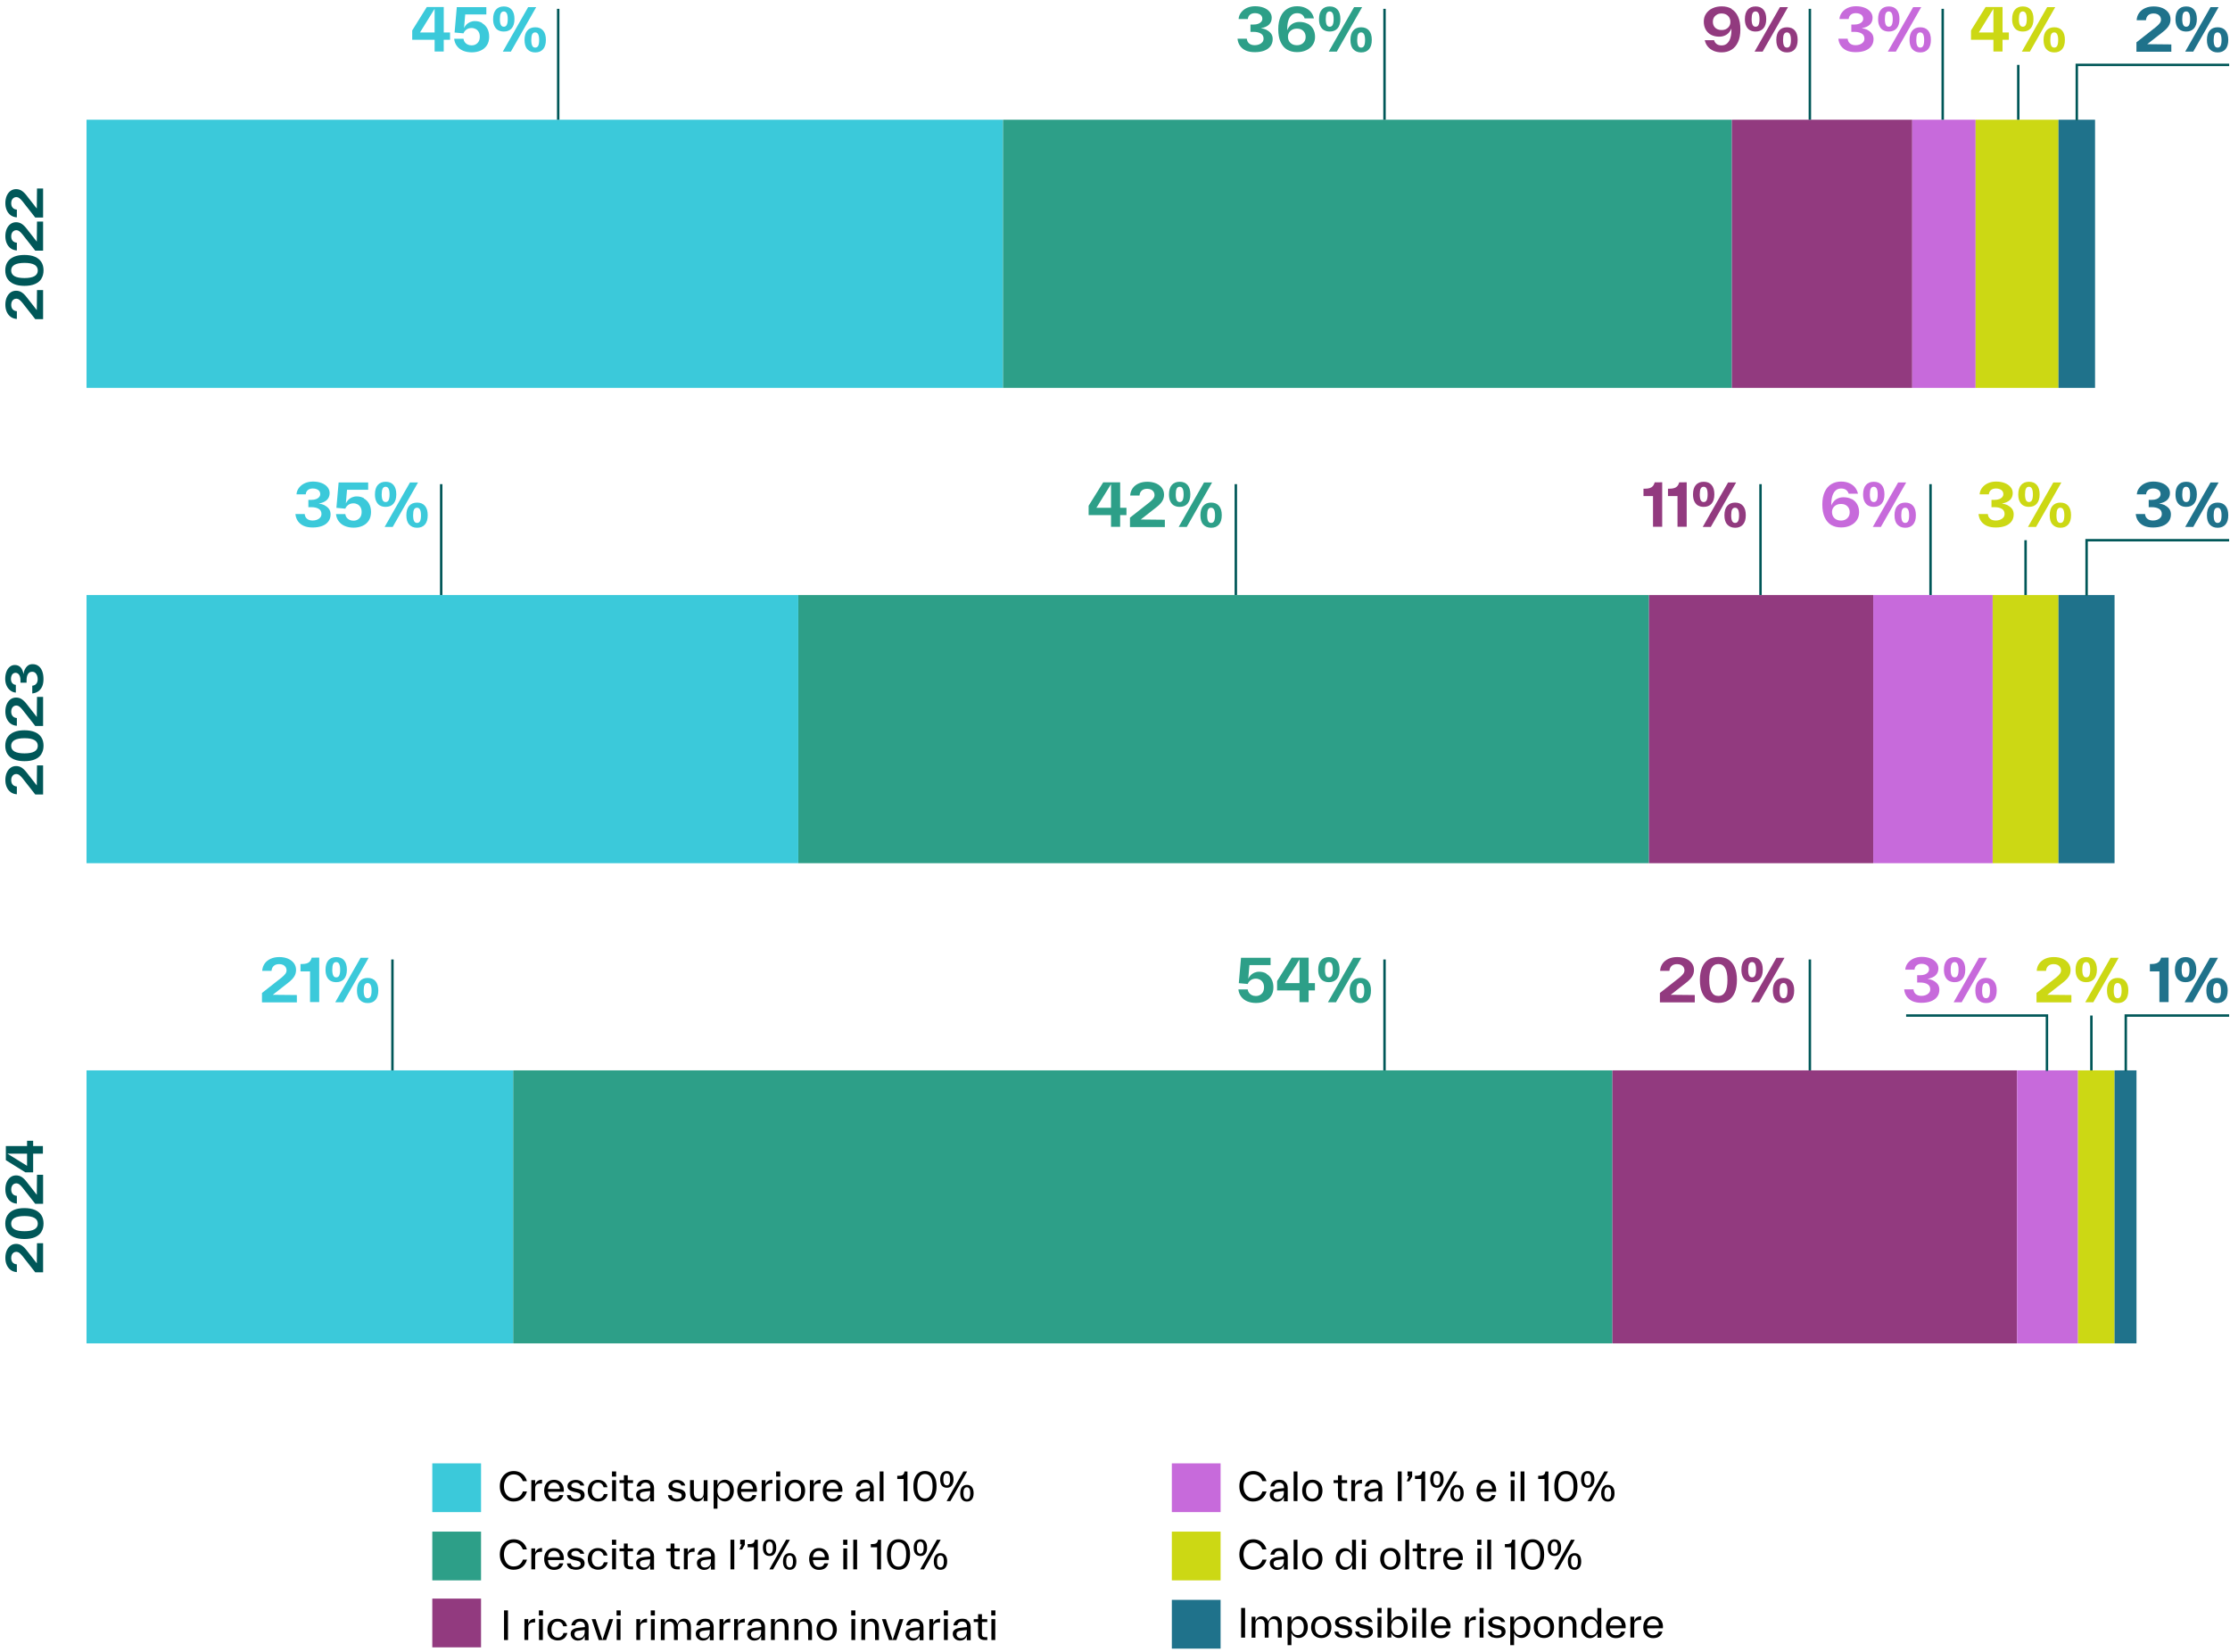 <?xml version="1.0" encoding="UTF-8"?>
<svg id="Layer_2" data-name="Layer 2" xmlns="http://www.w3.org/2000/svg" width="914.86" height="677.56" viewBox="0 0 914.86 677.56">
  <g id="Layer_2-2" data-name="Layer 2">
    <g>
      <g id="Group_3715" data-name="Group 3715">
        <g id="Group_3603" data-name="Group 3603">
          <g id="Group_3535" data-name="Group 3535">
            <g id="Revenue_will_be_flat" data-name="Revenue will be flat" isolation="isolate">
              <g isolation="isolate">
                <rect x="205.26" y="658.74" width="280.9" height="18.74" fill="none"/>
                <path d="M206.78,672.82v-12.17h1.62v12.17h-1.62Z"/>
                <path d="M216.71,666.08c.43-1.34,1.38-2.02,2.83-2.02v1.55h-.48c-.54,0-.98.06-1.31.19-.34.13-.59.34-.77.64-.18.3-.26.7-.26,1.2v5.17h-1.57v-8.58h1.57v1.84h-.02Z"/>
                <path d="M221.07,662.77v-2.11h1.7v2.11h-1.7ZM221.13,672.82v-8.58h1.57v8.58h-1.57Z"/>
                <path d="M226.54,672.47c-.64-.37-1.12-.9-1.46-1.57-.34-.67-.51-1.46-.51-2.34s.18-1.67.51-2.34.83-1.2,1.47-1.57,1.38-.56,2.21-.56c.69,0,1.31.13,1.86.38.54.26.99.62,1.33,1.09.34.46.58.99.7,1.6h-1.6c-.13-.56-.38-1.02-.77-1.39s-.88-.54-1.5-.54c-.53,0-.99.13-1.38.4-.38.27-.67.66-.88,1.15s-.3,1.07-.3,1.74.1,1.25.3,1.75.51.88.9,1.15.85.4,1.38.4c1.22,0,2-.62,2.37-1.89h1.6c-.14.64-.4,1.18-.77,1.65s-.83.82-1.38,1.06-1.14.35-1.79.35c-.83,0-1.57-.19-2.21-.56l-.08.03Z"/>
                <path d="M239.95,664.62c.53.3.91.7,1.15,1.18s.37,1.01.37,1.58v5.52h-1.57v-1.76c-.21.43-.43.79-.67,1.06-.24.27-.54.48-.91.62-.37.14-.82.22-1.34.22s-1.01-.13-1.44-.37c-.43-.24-.78-.58-1.04-.99-.26-.42-.38-.88-.38-1.41,0-.62.18-1.12.53-1.47.35-.35.78-.61,1.28-.75.5-.14,1.07-.26,1.73-.32l2.3-.24v-.18c0-.38-.06-.74-.21-1.06-.14-.32-.37-.58-.67-.75-.3-.18-.67-.27-1.1-.27-.38,0-.72.06-1.01.21-.29.14-.51.34-.67.58-.16.24-.26.5-.3.77h-1.6c.06-.53.26-1.01.58-1.42.32-.42.74-.74,1.25-.96.51-.22,1.1-.34,1.76-.34.82,0,1.49.14,2.02.45l-.03.1ZM238.81,671.75c.35-.24.62-.58.8-.99.18-.42.27-.9.27-1.42v-.64l-1.71.18c-.53.05-.96.11-1.3.19s-.62.22-.86.43-.35.51-.35.9c0,.35.08.66.24.91s.38.45.67.58.61.19.94.19c.51,0,.94-.13,1.3-.37v.05Z"/>
                <path d="M249.95,664.24h1.6l-2.87,8.58h-3.06l-2.87-8.58h1.6l2.8,8.5,2.79-8.5Z"/>
                <path d="M252.94,662.77v-2.11h1.7v2.11h-1.7ZM253,672.82v-8.58h1.57v8.58h-1.57Z"/>
                <path d="M262.62,666.08c.43-1.34,1.38-2.02,2.83-2.02v1.55h-.48c-.54,0-.98.06-1.31.19-.34.13-.59.34-.77.64-.18.3-.26.7-.26,1.2v5.17h-1.57v-8.58h1.57v1.84h-.02Z"/>
                <path d="M266.97,662.77v-2.11h1.7v2.11h-1.7ZM267.03,672.82v-8.58h1.57v8.58h-1.57Z"/>
                <path d="M282.14,664.48c.43.29.75.69.98,1.2.22.51.34,1.1.34,1.78v5.35h-1.57v-5.11c0-.85-.16-1.47-.48-1.87-.32-.4-.8-.61-1.42-.61s-1.12.21-1.44.62-.48,1.06-.48,1.92v5.07h-1.57v-5.11c0-.85-.16-1.47-.48-1.87s-.8-.61-1.42-.61-1.12.21-1.44.62c-.32.42-.48,1.06-.48,1.92v5.07h-1.57v-8.58h1.57v1.74c.21-.58.53-1.04.94-1.39.42-.35.96-.53,1.62-.53.46,0,.88.1,1.25.29.37.19.67.45.91.77s.42.67.53,1.06c.21-.61.54-1.12.99-1.54.45-.42,1.02-.62,1.73-.62.61,0,1.12.14,1.55.43l-.05-.02Z"/>
                <path d="M291.26,664.62c.53.3.91.7,1.15,1.18.24.48.37,1.01.37,1.58v5.52h-1.57v-1.76c-.21.43-.43.79-.67,1.06-.24.27-.54.48-.91.62-.37.14-.82.22-1.34.22s-1.01-.13-1.44-.37c-.43-.24-.78-.58-1.04-.99-.26-.42-.38-.88-.38-1.41,0-.62.18-1.12.53-1.47s.78-.61,1.28-.75,1.07-.26,1.73-.32l2.3-.24v-.18c0-.38-.06-.74-.21-1.06-.14-.32-.37-.58-.67-.75s-.67-.27-1.1-.27c-.38,0-.72.06-1.01.21-.29.14-.51.34-.67.58-.16.24-.26.5-.3.77h-1.6c.06-.53.26-1.01.58-1.42.32-.42.74-.74,1.25-.96.51-.22,1.1-.34,1.76-.34.82,0,1.49.14,2.02.45l-.03.1ZM290.12,671.75c.35-.24.62-.58.8-.99.18-.42.27-.9.27-1.42v-.64l-1.71.18c-.53.05-.96.11-1.3.19-.34.08-.62.22-.86.43-.24.21-.35.51-.35.9,0,.35.08.66.24.91s.38.45.67.58.61.19.94.19c.51,0,.94-.13,1.3-.37v.05Z"/>
                <path d="M296.76,666.08c.43-1.34,1.38-2.02,2.83-2.02v1.55h-.48c-.54,0-.98.06-1.31.19-.34.13-.59.34-.77.64-.18.3-.26.7-.26,1.2v5.17h-1.57v-8.58h1.57v1.84h-.02Z"/>
                <path d="M302.73,666.08c.43-1.34,1.38-2.02,2.83-2.02v1.55h-.48c-.54,0-.98.06-1.31.19-.34.13-.59.34-.77.64-.18.3-.26.7-.26,1.2v5.17h-1.57v-8.58h1.57v1.84h-.02Z"/>
                <path d="M312.33,664.62c.53.3.91.7,1.15,1.18.24.48.37,1.01.37,1.58v5.52h-1.57v-1.76c-.21.43-.43.79-.67,1.06-.24.27-.54.48-.91.62-.37.14-.82.22-1.34.22s-1.01-.13-1.44-.37c-.43-.24-.78-.58-1.04-.99-.26-.42-.38-.88-.38-1.41,0-.62.18-1.12.53-1.47s.78-.61,1.28-.75,1.07-.26,1.73-.32l2.3-.24v-.18c0-.38-.06-.74-.21-1.06-.14-.32-.37-.58-.67-.75s-.67-.27-1.1-.27c-.38,0-.72.06-1.01.21-.29.14-.51.34-.67.58-.16.24-.26.5-.3.77h-1.6c.06-.53.26-1.01.58-1.42.32-.42.74-.74,1.25-.96.51-.22,1.1-.34,1.76-.34.82,0,1.49.14,2.02.45l-.03.1ZM311.19,671.75c.35-.24.62-.58.8-.99.18-.42.27-.9.27-1.42v-.64l-1.71.18c-.53.05-.96.11-1.3.19-.34.08-.62.22-.86.43-.24.21-.35.51-.35.9,0,.35.08.66.24.91s.38.45.67.58.61.19.94.19c.51,0,.94-.13,1.3-.37v.05Z"/>
                <path d="M322.14,664.51c.45.3.78.7,1.01,1.22.22.51.34,1.09.34,1.75v5.35h-1.57v-5.11c0-.85-.18-1.47-.53-1.89-.35-.42-.85-.62-1.5-.62s-1.15.21-1.5.62c-.35.42-.53,1.06-.53,1.91v5.07h-1.57v-8.58h1.57v1.75c.21-.56.54-1.02.99-1.38.45-.35,1.01-.53,1.7-.53.62,0,1.17.14,1.62.45h-.02Z"/>
                <path d="M331.77,664.51c.45.3.78.7,1.01,1.22.22.51.34,1.09.34,1.75v5.35h-1.57v-5.11c0-.85-.18-1.47-.53-1.89-.35-.42-.85-.62-1.5-.62s-1.15.21-1.5.62c-.35.42-.53,1.06-.53,1.91v5.07h-1.57v-8.58h1.57v1.75c.21-.56.54-1.02.99-1.38.45-.35,1.01-.53,1.7-.53.62,0,1.17.14,1.62.45h-.02Z"/>
                <path d="M336.95,672.44c-.64-.37-1.12-.9-1.46-1.57-.34-.67-.51-1.46-.51-2.34s.18-1.66.51-2.34c.34-.67.83-1.2,1.47-1.57s1.38-.56,2.21-.56,1.57.19,2.19.56c.62.37,1.1.9,1.44,1.57.34.67.51,1.46.51,2.34s-.18,1.67-.51,2.34c-.34.67-.82,1.2-1.44,1.57-.62.37-1.36.56-2.19.56s-1.57-.19-2.21-.56h-.02ZM340.51,671.51c.38-.27.67-.66.88-1.15s.3-1.09.3-1.76-.1-1.26-.3-1.76-.5-.88-.88-1.15c-.38-.27-.85-.42-1.38-.42s-.99.13-1.38.4c-.38.27-.67.66-.88,1.15-.21.5-.3,1.07-.3,1.74s.1,1.25.3,1.75.51.88.9,1.15c.38.27.85.4,1.38.4s.99-.14,1.38-.42l-.02.06Z"/>
                <path d="M349.22,662.77v-2.11h1.7v2.11h-1.7ZM349.29,672.82v-8.58h1.57v8.58h-1.57Z"/>
                <path d="M359.21,664.51c.45.3.78.7,1.01,1.22.22.51.34,1.09.34,1.75v5.35h-1.57v-5.11c0-.85-.18-1.47-.53-1.89-.35-.42-.85-.62-1.5-.62s-1.15.21-1.5.62c-.35.42-.53,1.06-.53,1.91v5.07h-1.57v-8.58h1.57v1.75c.21-.56.54-1.02.99-1.38.45-.35,1.01-.53,1.7-.53.62,0,1.17.14,1.62.45h-.02Z"/>
                <path d="M369.02,664.24h1.6l-2.87,8.58h-3.06l-2.87-8.58h1.6l2.8,8.5,2.79-8.5Z"/>
                <path d="M377.34,664.62c.53.3.91.7,1.15,1.18.24.48.37,1.01.37,1.58v5.52h-1.57v-1.76c-.21.43-.43.79-.67,1.06-.24.27-.54.48-.91.62-.37.14-.82.22-1.34.22s-1.01-.13-1.44-.37c-.43-.24-.78-.58-1.04-.99-.26-.42-.38-.88-.38-1.41,0-.62.18-1.12.53-1.47s.78-.61,1.28-.75,1.07-.26,1.73-.32l2.3-.24v-.18c0-.38-.06-.74-.21-1.06-.14-.32-.37-.58-.67-.75s-.67-.27-1.1-.27c-.38,0-.72.06-1.01.21-.29.14-.51.34-.67.58-.16.24-.26.5-.3.77h-1.6c.06-.53.26-1.01.58-1.42.32-.42.74-.74,1.25-.96.51-.22,1.1-.34,1.76-.34.82,0,1.49.14,2.02.45l-.03.1ZM376.2,671.75c.35-.24.62-.58.8-.99.18-.42.27-.9.27-1.42v-.64l-1.71.18c-.53.05-.96.11-1.3.19-.34.08-.62.22-.86.43-.24.21-.35.51-.35.9,0,.35.08.66.24.91s.38.45.67.58.61.19.94.19c.51,0,.94-.13,1.3-.37v.05Z"/>
                <path d="M382.84,666.08c.43-1.34,1.38-2.02,2.83-2.02v1.55h-.48c-.54,0-.98.06-1.31.19-.34.13-.59.34-.77.64-.18.3-.26.7-.26,1.2v5.17h-1.57v-8.58h1.57v1.84h-.02Z"/>
                <path d="M387.19,662.77v-2.11h1.7v2.11h-1.7ZM387.26,672.82v-8.58h1.57v8.58h-1.57Z"/>
                <path d="M396.7,664.62c.53.3.91.7,1.15,1.18.24.48.37,1.01.37,1.58v5.52h-1.57v-1.76c-.21.43-.43.79-.67,1.06-.24.27-.54.48-.91.62-.37.14-.82.22-1.34.22s-1.01-.13-1.44-.37c-.43-.24-.78-.58-1.04-.99-.26-.42-.38-.88-.38-1.41,0-.62.18-1.12.53-1.47s.78-.61,1.28-.75,1.07-.26,1.73-.32l2.3-.24v-.18c0-.38-.06-.74-.21-1.06-.14-.32-.37-.58-.67-.75s-.67-.27-1.1-.27c-.38,0-.72.06-1.01.21-.29.14-.51.34-.67.58-.16.24-.26.5-.3.77h-1.6c.06-.53.26-1.01.58-1.42.32-.42.74-.74,1.25-.96.51-.22,1.1-.34,1.76-.34.82,0,1.49.14,2.02.45l-.03.1ZM395.56,671.75c.35-.24.62-.58.8-.99.18-.42.27-.9.27-1.42v-.64l-1.71.18c-.53.05-.96.11-1.3.19-.34.08-.62.22-.86.43-.24.21-.35.51-.35.9,0,.35.08.66.24.91s.38.45.67.58.61.19.94.19c.51,0,.94-.13,1.3-.37v.05Z"/>
                <path d="M405.03,672.82h-1.12c-.51,0-.96-.08-1.36-.26-.4-.18-.72-.43-.94-.78-.22-.35-.34-.79-.34-1.31v-5.04h-1.81v-1.18h1.81v-2.03h1.57v2.03h2.18v1.18h-2.18v5.04c0,.43.11.74.32.91s.53.26.94.26h.96l-.03,1.18Z"/>
                <path d="M406.66,662.77v-2.11h1.7v2.11h-1.7ZM406.73,672.82v-8.58h1.57v8.58h-1.57Z"/>
              </g>
            </g>
          </g>
          <rect id="Rectangle_482" data-name="Rectangle 482" x="177.35" y="655.82" width="20" height="20" fill="#923a7f"/>
        </g>
        <g id="Group_3604" data-name="Group 3604">
          <g id="Growth_between_1_and" data-name="Growth between 1 and" isolation="isolate">
            <g isolation="isolate">
              <rect x="204.26" y="629.74" width="225.66" height="18.74" fill="none"/>
              <path d="M207.81,643.23c-.85-.53-1.52-1.26-2.02-2.21-.5-.94-.74-2.03-.74-3.27s.24-2.32.74-3.27c.5-.94,1.17-1.68,2.03-2.21.86-.53,1.84-.78,2.93-.78.91,0,1.75.18,2.48.53.74.35,1.36.83,1.86,1.46s.85,1.34,1.06,2.16h-1.68c-.3-.85-.77-1.52-1.39-2.02s-1.39-.75-2.32-.75c-.78,0-1.49.21-2.1.62s-1.07.99-1.41,1.73-.5,1.59-.5,2.53.18,1.79.51,2.53.8,1.31,1.39,1.73c.59.42,1.26.62,2.02.62.98,0,1.79-.24,2.43-.72.64-.48,1.12-1.17,1.42-2.06h1.68c-.4,1.36-1.07,2.38-2.02,3.09-.94.7-2.11,1.05-3.5,1.05-1.07,0-2.03-.26-2.88-.78v.02Z"/>
              <path d="M219.54,637.08c.43-1.34,1.38-2.02,2.83-2.02v1.55h-.48c-.54,0-.98.06-1.31.19-.34.13-.59.34-.77.64-.18.3-.26.7-.26,1.2v5.17h-1.57v-8.58h1.57v1.84h-.02Z"/>
              <path d="M224.8,640.02c.06.91.32,1.62.75,2.11s1.01.74,1.73.74c.59,0,1.07-.13,1.42-.38s.62-.64.8-1.14h1.6c-.24.9-.69,1.57-1.34,2.02-.66.45-1.47.67-2.46.67-.85,0-1.57-.19-2.18-.58-.61-.38-1.07-.91-1.39-1.58-.32-.67-.48-1.44-.48-2.31s.16-1.65.48-2.32c.32-.67.79-1.2,1.39-1.58.61-.38,1.33-.58,2.16-.58s1.5.18,2.11.53c.61.35,1.09.87,1.42,1.52.34.66.51,1.41.51,2.27,0,.11-.02.3-.03.58l-6.5.03ZM225.59,636.9c-.43.45-.69,1.09-.78,1.94h4.9c-.03-.51-.14-.96-.35-1.35-.21-.38-.5-.69-.85-.91-.35-.22-.75-.34-1.22-.34-.69,0-1.25.22-1.68.67l-.02-.02Z"/>
              <path d="M234.47,643.75c-.53-.21-.96-.51-1.3-.91s-.54-.9-.62-1.47h1.6c.11.56.35.96.72,1.2s.8.35,1.3.35c.66,0,1.17-.11,1.52-.34.35-.22.53-.54.53-.94,0-.26-.05-.48-.16-.66s-.29-.32-.53-.43c-.24-.11-.58-.22-1.01-.32l-1.2-.26c-.78-.18-1.39-.45-1.84-.82-.45-.37-.67-.86-.67-1.49,0-.5.14-.93.45-1.31.3-.38.72-.69,1.23-.9.51-.21,1.09-.32,1.71-.32.56,0,1.09.08,1.57.26.48.18.88.43,1.22.78s.56.77.69,1.27h-1.6c-.11-.37-.34-.66-.69-.87-.35-.21-.74-.32-1.17-.32-.32,0-.62.05-.9.14-.27.1-.5.24-.67.42s-.26.38-.26.62c0,.22.06.4.19.54s.3.26.54.35c.24.1.58.18.99.26l1.2.26c.88.19,1.52.5,1.92.9s.61.94.61,1.62c0,.54-.14,1.01-.45,1.41-.3.4-.72.7-1.26.91-.54.21-1.17.32-1.87.32-.64,0-1.22-.11-1.74-.32l-.05.06Z"/>
              <path d="M243.11,643.47c-.64-.37-1.12-.9-1.46-1.57-.34-.67-.51-1.46-.51-2.34s.18-1.66.51-2.34c.34-.67.83-1.2,1.47-1.57.64-.37,1.38-.56,2.21-.56.69,0,1.31.13,1.86.38.54.26.99.62,1.33,1.09.34.46.58.99.7,1.6h-1.6c-.13-.56-.38-1.02-.77-1.39-.38-.37-.88-.54-1.5-.54-.53,0-.99.13-1.38.4-.38.27-.67.66-.88,1.15s-.3,1.07-.3,1.74.1,1.25.3,1.74.51.88.9,1.15c.38.27.85.4,1.38.4,1.22,0,2-.62,2.37-1.89h1.6c-.14.64-.4,1.19-.77,1.65-.37.46-.83.82-1.38,1.06-.54.24-1.14.35-1.79.35-.83,0-1.57-.19-2.21-.56l-.08.03Z"/>
              <path d="M251.07,633.77v-2.11h1.7v2.11h-1.7ZM251.14,643.82v-8.58h1.57v8.58h-1.57Z"/>
              <path d="M259.72,643.82h-1.12c-.51,0-.96-.08-1.36-.26-.4-.18-.72-.43-.94-.78-.22-.35-.34-.79-.34-1.31v-5.04h-1.81v-1.18h1.81v-2.03h1.57v2.03h2.18v1.18h-2.18v5.04c0,.43.11.74.32.91s.53.26.94.26h.96l-.03,1.18Z"/>
              <path d="M266.79,635.62c.53.3.91.71,1.15,1.19s.37,1.01.37,1.58v5.52h-1.57v-1.76c-.21.43-.43.79-.67,1.06-.24.27-.54.48-.91.62-.37.14-.82.22-1.34.22s-1.01-.13-1.44-.37c-.43-.24-.78-.58-1.04-.99-.26-.42-.38-.88-.38-1.41,0-.62.18-1.12.53-1.47.35-.35.78-.61,1.28-.75.5-.14,1.07-.26,1.73-.32l2.3-.24v-.18c0-.38-.06-.74-.21-1.06-.14-.32-.37-.58-.67-.75-.3-.18-.67-.27-1.1-.27-.38,0-.72.06-1.01.21-.29.14-.51.34-.67.58-.16.24-.26.5-.3.77h-1.6c.06-.53.26-1.01.58-1.43.32-.42.74-.74,1.25-.96.51-.22,1.1-.34,1.76-.34.82,0,1.49.14,2.02.45l-.03.1ZM265.65,642.74c.35-.24.62-.58.8-.99.18-.42.27-.9.27-1.42v-.64l-1.71.18c-.53.05-.96.11-1.3.19s-.62.22-.86.43c-.24.21-.35.51-.35.9,0,.35.08.66.24.91s.38.45.67.58c.29.13.61.19.94.19.51,0,.94-.13,1.3-.37v.05Z"/>
              <path d="M278.88,643.82h-1.12c-.51,0-.96-.08-1.36-.26s-.72-.43-.94-.78c-.22-.35-.34-.79-.34-1.31v-5.04h-1.81v-1.18h1.81v-2.03h1.57v2.03h2.18v1.18h-2.18v5.04c0,.43.11.74.32.91s.53.26.94.26h.96l-.03,1.18Z"/>
              <path d="M282.13,637.08c.43-1.34,1.38-2.02,2.83-2.02v1.55h-.48c-.54,0-.98.06-1.31.19-.34.13-.59.34-.77.64-.18.3-.26.7-.26,1.2v5.17h-1.57v-8.58h1.57v1.84h-.02Z"/>
              <path d="M291.73,635.62c.53.3.91.71,1.15,1.19.24.48.37,1.01.37,1.58v5.52h-1.57v-1.76c-.21.43-.43.79-.67,1.06s-.54.48-.91.62c-.37.14-.82.22-1.34.22s-1.01-.13-1.44-.37c-.43-.24-.78-.58-1.04-.99-.26-.42-.38-.88-.38-1.41,0-.62.18-1.12.53-1.47.35-.35.78-.61,1.28-.75s1.07-.26,1.73-.32l2.3-.24v-.18c0-.38-.06-.74-.21-1.06-.14-.32-.37-.58-.67-.75s-.67-.27-1.1-.27c-.38,0-.72.06-1.01.21-.29.14-.51.34-.67.58-.16.24-.26.5-.3.77h-1.6c.06-.53.26-1.01.58-1.43.32-.42.74-.74,1.25-.96.51-.22,1.1-.34,1.76-.34.82,0,1.49.14,2.02.45l-.03.1ZM290.59,642.74c.35-.24.62-.58.8-.99.18-.42.27-.9.27-1.42v-.64l-1.71.18c-.53.05-.96.11-1.3.19-.34.08-.62.22-.86.43-.24.21-.35.51-.35.9,0,.35.08.66.24.91s.38.45.67.58c.29.13.61.19.94.19.51,0,.94-.13,1.3-.37v.05Z"/>
              <path d="M299.68,643.82v-12.16h1.57v12.16h-1.57Z"/>
              <path d="M303.67,631.65h1.89v2.11l-1.14,1.94h-1.09l.94-2.13h-.61v-1.92Z"/>
              <path d="M310.9,631.67v12.16h-1.6v-9.07h-2.58v-1.31h.54c.51,0,.93-.05,1.25-.14s.56-.26.72-.46c.16-.21.29-.48.37-.82l.1-.37,1.2.02Z"/>
              <path d="M313.7,637.48c-.48-.59-.72-1.44-.72-2.54s.24-1.95.72-2.54c.48-.59,1.15-.9,2.02-.9s1.54.29,2.02.88c.48.59.72,1.44.72,2.54s-.24,1.95-.72,2.54c-.48.59-1.15.88-2.03.88s-1.55-.29-2.03-.88l.03.02ZM316.72,636.76c.24-.4.37-1.01.37-1.82s-.11-1.43-.35-1.84-.59-.62-1.06-.62-.82.21-1.06.62-.35,1.03-.35,1.84.13,1.42.37,1.82.59.61,1.06.61.82-.21,1.06-.61h-.03ZM315.63,643.83l6.87-12.16h1.55l-6.87,12.16h-1.55ZM321.94,643.15c-.48-.59-.72-1.44-.72-2.54s.24-1.95.72-2.54,1.15-.9,2.02-.9,1.54.29,2.02.88c.48.59.72,1.44.72,2.54s-.24,1.95-.72,2.54c-.48.59-1.15.88-2.03.88s-1.55-.29-2.03-.88l.03.02ZM324.98,642.42c.24-.4.37-1.01.37-1.82s-.11-1.42-.35-1.84c-.24-.42-.59-.62-1.06-.62s-.82.21-1.06.62c-.24.42-.35,1.02-.35,1.84s.13,1.42.37,1.82.59.61,1.06.61.82-.21,1.06-.61h-.03Z"/>
              <path d="M333.51,640.02c.06.91.32,1.62.75,2.11s1.01.74,1.73.74c.59,0,1.07-.13,1.42-.38s.62-.64.8-1.14h1.6c-.24.9-.69,1.57-1.34,2.02-.66.45-1.47.67-2.46.67-.85,0-1.57-.19-2.18-.58-.61-.38-1.07-.91-1.39-1.58-.32-.67-.48-1.44-.48-2.31s.16-1.65.48-2.32c.32-.67.79-1.2,1.39-1.58.61-.38,1.33-.58,2.16-.58s1.5.18,2.11.53c.61.35,1.09.87,1.42,1.52.34.66.51,1.41.51,2.27,0,.11-.02.3-.03.58l-6.5.03ZM334.29,636.9c-.43.45-.69,1.09-.78,1.94h4.9c-.03-.51-.14-.96-.35-1.35-.21-.38-.5-.69-.85-.91-.35-.22-.75-.34-1.22-.34-.69,0-1.25.22-1.68.67l-.02-.02Z"/>
              <path d="M345.92,633.77v-2.11h1.7v2.11h-1.7ZM345.98,643.82v-8.58h1.57v8.58h-1.57Z"/>
              <path d="M350.05,643.82v-12.16h1.57v12.16h-1.57Z"/>
              <path d="M361.44,631.67v12.16h-1.6v-9.07h-2.58v-1.31h.54c.51,0,.93-.05,1.25-.14s.56-.26.72-.46c.16-.21.29-.48.37-.82l.1-.37,1.2.02Z"/>
              <path d="M364.45,641.15c-.38-.95-.58-2.08-.58-3.41s.19-2.46.58-3.41c.38-.94.93-1.65,1.63-2.13.7-.48,1.55-.72,2.54-.72s1.84.24,2.54.72c.7.48,1.25,1.19,1.63,2.13.38.95.58,2.08.58,3.41s-.19,2.46-.58,3.41c-.38.94-.93,1.65-1.63,2.13-.7.48-1.55.72-2.54.72s-1.84-.24-2.54-.72c-.71-.48-1.25-1.19-1.63-2.13ZM371.76,637.72c0-1.65-.27-2.9-.82-3.75-.54-.85-1.31-1.26-2.32-1.26s-1.78.42-2.32,1.26-.82,2.1-.82,3.75.27,2.9.82,3.75c.54.85,1.31,1.26,2.32,1.26s1.78-.42,2.32-1.26c.54-.85.82-2.1.82-3.75Z"/>
              <path d="M375.57,637.48c-.48-.59-.72-1.44-.72-2.54s.24-1.95.72-2.54c.48-.59,1.15-.9,2.02-.9s1.54.29,2.02.88c.48.59.72,1.44.72,2.54s-.24,1.95-.72,2.54c-.48.59-1.15.88-2.03.88s-1.55-.29-2.03-.88l.03.02ZM378.59,636.76c.24-.4.37-1.01.37-1.82s-.11-1.43-.35-1.84-.59-.62-1.06-.62-.82.21-1.06.62-.35,1.03-.35,1.84.13,1.42.37,1.82.59.61,1.06.61.82-.21,1.06-.61h-.03ZM377.5,643.83l6.87-12.16h1.55l-6.87,12.16h-1.55ZM383.81,643.15c-.48-.59-.72-1.44-.72-2.54s.24-1.95.72-2.54,1.15-.9,2.02-.9,1.54.29,2.02.88c.48.59.72,1.44.72,2.54s-.24,1.95-.72,2.54c-.48.59-1.15.88-2.03.88s-1.55-.29-2.03-.88l.03.02ZM386.85,642.42c.24-.4.37-1.01.37-1.82s-.11-1.42-.35-1.84c-.24-.42-.59-.62-1.06-.62s-.82.21-1.06.62c-.24.42-.35,1.02-.35,1.84s.13,1.42.37,1.82.59.61,1.06.61.82-.21,1.06-.61h-.03Z"/>
            </g>
          </g>
          <rect id="Rectangle_483" data-name="Rectangle 483" x="177.35" y="628.34" width="20" height="20" fill="#2d9f88"/>
        </g>
        <g id="Group_3713" data-name="Group 3713">
          <g id="Decline_of_more_than" data-name="Decline of more than" isolation="isolate">
            <g isolation="isolate">
              <rect x="507.66" y="629.74" width="196.27" height="18.74" fill="none"/>
              <path d="M511.21,643.23c-.85-.53-1.52-1.26-2.02-2.21-.5-.94-.74-2.03-.74-3.27s.24-2.32.74-3.27c.5-.94,1.17-1.68,2.03-2.21.86-.53,1.84-.78,2.93-.78.91,0,1.74.18,2.48.53.74.35,1.36.83,1.86,1.46s.85,1.34,1.06,2.16h-1.68c-.3-.85-.77-1.52-1.39-2.02-.62-.5-1.39-.75-2.32-.75-.78,0-1.49.21-2.1.62s-1.07.99-1.41,1.73-.5,1.59-.5,2.53.18,1.79.51,2.53c.34.74.8,1.31,1.39,1.73.59.42,1.26.62,2.02.62.98,0,1.79-.24,2.43-.72.64-.48,1.12-1.17,1.42-2.06h1.68c-.4,1.36-1.07,2.38-2.02,3.09-.94.7-2.11,1.05-3.51,1.05-1.07,0-2.03-.26-2.88-.78v.02Z"/>
              <path d="M526.77,635.62c.53.3.91.71,1.15,1.19.24.48.37,1.01.37,1.58v5.52h-1.57v-1.76c-.21.43-.43.79-.67,1.06s-.54.48-.91.62c-.37.14-.82.22-1.34.22s-1.01-.13-1.44-.37c-.43-.24-.78-.58-1.04-.99-.26-.42-.38-.88-.38-1.41,0-.62.18-1.12.53-1.47.35-.35.78-.61,1.28-.75s1.07-.26,1.73-.32l2.3-.24v-.18c0-.38-.06-.74-.21-1.06-.14-.32-.37-.58-.67-.75s-.67-.27-1.1-.27c-.38,0-.72.06-1.01.21-.29.14-.51.34-.67.58-.16.24-.26.5-.3.77h-1.6c.06-.53.26-1.01.58-1.43.32-.42.74-.74,1.25-.96.51-.22,1.1-.34,1.76-.34.82,0,1.49.14,2.02.45l-.03.1ZM525.63,642.74c.35-.24.62-.58.8-.99.18-.42.27-.9.27-1.42v-.64l-1.71.18c-.53.05-.96.11-1.3.19-.34.08-.62.22-.86.43-.24.21-.35.51-.35.9,0,.35.08.66.24.91s.38.45.67.58c.29.13.61.19.94.19.51,0,.94-.13,1.3-.37v.05Z"/>
              <path d="M530.72,643.82v-12.16h1.57v12.16h-1.57Z"/>
              <path d="M536.19,643.43c-.64-.37-1.12-.9-1.46-1.57-.34-.67-.51-1.46-.51-2.34s.18-1.66.51-2.34c.34-.67.83-1.2,1.47-1.57.64-.37,1.38-.56,2.21-.56s1.57.19,2.19.56c.62.37,1.1.9,1.44,1.57.34.67.51,1.46.51,2.34s-.18,1.66-.51,2.34-.82,1.2-1.44,1.57c-.62.37-1.36.56-2.19.56s-1.57-.19-2.21-.56h-.02ZM539.74,642.5c.38-.27.67-.66.88-1.15s.3-1.09.3-1.76-.1-1.27-.3-1.76-.5-.88-.88-1.15c-.38-.27-.85-.42-1.38-.42s-.99.13-1.38.4-.67.66-.88,1.15-.3,1.07-.3,1.74.1,1.25.3,1.75.51.88.9,1.15c.38.27.85.4,1.38.4s.99-.14,1.38-.42l-.02.06Z"/>
              <path d="M556.29,631.7v12.17h-1.57v-1.87c-.18.4-.42.75-.74,1.06s-.67.54-1.07.72-.82.26-1.25.26c-.69,0-1.31-.19-1.87-.58-.56-.38-.99-.91-1.31-1.59-.32-.67-.48-1.44-.48-2.3s.16-1.63.48-2.3c.32-.67.75-1.2,1.31-1.58.56-.38,1.18-.58,1.87-.58.51,0,.98.1,1.38.3.4.21.74.48,1.01.81.27.34.48.71.62,1.11v-5.67l1.62.05ZM553.57,642.55c.38-.27.69-.66.9-1.15s.3-1.09.3-1.76-.1-1.26-.3-1.76-.5-.88-.88-1.15c-.38-.27-.85-.42-1.38-.42s-.99.13-1.38.4c-.38.27-.67.66-.88,1.15-.21.5-.3,1.07-.3,1.74s.1,1.25.3,1.74c.21.5.5.88.88,1.15.38.27.85.4,1.38.4s.99-.14,1.38-.42l-.02.06Z"/>
              <path d="M558.67,633.77v-2.11h1.7v2.11h-1.7ZM558.73,643.82v-8.58h1.57v8.58h-1.57Z"/>
              <path d="M568.2,643.43c-.64-.37-1.12-.9-1.46-1.57-.34-.67-.51-1.46-.51-2.34s.18-1.66.51-2.34c.34-.67.83-1.2,1.47-1.57.64-.37,1.38-.56,2.21-.56s1.57.19,2.19.56c.62.37,1.1.9,1.44,1.57.34.67.51,1.46.51,2.34s-.18,1.66-.51,2.34-.82,1.2-1.44,1.57c-.62.37-1.36.56-2.19.56s-1.57-.19-2.21-.56h-.02ZM571.76,642.5c.38-.27.67-.66.88-1.15s.3-1.09.3-1.76-.1-1.27-.3-1.76-.5-.88-.88-1.15c-.38-.27-.85-.42-1.38-.42s-.99.13-1.38.4-.67.66-.88,1.15-.3,1.07-.3,1.74.1,1.25.3,1.75.51.88.9,1.15c.38.27.85.4,1.38.4s.99-.14,1.38-.42l-.02.06Z"/>
              <path d="M576.54,643.82v-12.16h1.57v12.16h-1.57Z"/>
              <path d="M585.12,643.82h-1.12c-.51,0-.96-.08-1.36-.26s-.72-.43-.94-.78c-.22-.35-.34-.79-.34-1.31v-5.04h-1.81v-1.18h1.81v-2.03h1.57v2.03h2.18v1.18h-2.18v5.04c0,.43.11.74.32.91s.53.26.94.26h.96l-.03,1.18Z"/>
              <path d="M588.36,637.08c.43-1.34,1.38-2.02,2.83-2.02v1.55h-.48c-.54,0-.98.06-1.31.19-.34.13-.59.34-.77.64-.18.3-.26.7-.26,1.2v5.17h-1.57v-8.58h1.57v1.84h-.02Z"/>
              <path d="M593.63,640.02c.06.91.32,1.62.75,2.11s1.01.74,1.73.74c.59,0,1.07-.13,1.42-.38s.62-.64.8-1.14h1.6c-.24.9-.69,1.57-1.34,2.02-.66.45-1.47.67-2.46.67-.85,0-1.57-.19-2.18-.58-.61-.38-1.07-.91-1.39-1.58-.32-.67-.48-1.44-.48-2.31s.16-1.65.48-2.32c.32-.67.79-1.2,1.39-1.58.61-.38,1.33-.58,2.16-.58s1.5.18,2.11.53c.61.35,1.09.87,1.42,1.52.34.66.51,1.41.51,2.27,0,.11-.02.3-.03.58l-6.5.03ZM594.41,636.9c-.43.45-.69,1.09-.78,1.94h4.9c-.03-.51-.14-.96-.35-1.35-.21-.38-.5-.69-.85-.91-.35-.22-.75-.34-1.22-.34-.69,0-1.25.22-1.68.67l-.02-.02Z"/>
              <path d="M606.04,633.77v-2.11h1.7v2.11h-1.7ZM606.11,643.82v-8.58h1.57v8.58h-1.57Z"/>
              <path d="M610.17,643.82v-12.16h1.57v12.16h-1.57Z"/>
              <path d="M621.56,631.67v12.16h-1.6v-9.07h-2.58v-1.31h.54c.51,0,.93-.05,1.25-.14s.56-.26.72-.46c.16-.21.29-.48.37-.82l.1-.37,1.2.02Z"/>
              <path d="M624.57,641.15c-.38-.95-.58-2.08-.58-3.41s.19-2.46.58-3.41c.38-.94.93-1.65,1.63-2.13.7-.48,1.55-.72,2.54-.72s1.84.24,2.54.72c.7.48,1.25,1.19,1.63,2.13.38.95.58,2.08.58,3.41s-.19,2.46-.58,3.41c-.38.94-.93,1.65-1.63,2.13-.7.48-1.55.72-2.54.72s-1.84-.24-2.54-.72c-.7-.48-1.25-1.19-1.63-2.13ZM631.88,637.72c0-1.65-.27-2.9-.82-3.75-.54-.85-1.31-1.26-2.32-1.26s-1.78.42-2.32,1.26c-.54.85-.82,2.1-.82,3.75s.27,2.9.82,3.75c.54.85,1.31,1.26,2.32,1.26s1.78-.42,2.32-1.26c.54-.85.82-2.1.82-3.75Z"/>
              <path d="M635.69,637.48c-.48-.59-.72-1.44-.72-2.54s.24-1.95.72-2.54c.48-.59,1.15-.9,2.02-.9s1.54.29,2.02.88c.48.59.72,1.44.72,2.54s-.24,1.95-.72,2.54c-.48.59-1.15.88-2.03.88s-1.55-.29-2.03-.88l.03.02ZM638.71,636.76c.24-.4.37-1.01.37-1.82s-.11-1.43-.35-1.84-.59-.62-1.06-.62-.82.21-1.06.62-.35,1.03-.35,1.84.13,1.42.37,1.82.59.61,1.06.61.82-.21,1.06-.61h-.03ZM637.63,643.83l6.87-12.16h1.55l-6.87,12.16h-1.55ZM643.93,643.15c-.48-.59-.72-1.44-.72-2.54s.24-1.95.72-2.54c.48-.59,1.15-.9,2.02-.9s1.54.29,2.02.88.72,1.44.72,2.54-.24,1.95-.72,2.54-1.15.88-2.03.88-1.55-.29-2.03-.88l.03.02ZM646.97,642.42c.24-.4.37-1.01.37-1.82s-.11-1.42-.35-1.84c-.24-.42-.59-.62-1.06-.62s-.82.21-1.06.62c-.24.42-.35,1.02-.35,1.84s.13,1.42.37,1.82.59.61,1.06.61.82-.21,1.06-.61h-.03Z"/>
            </g>
          </g>
          <rect id="Rectangle_483-2" data-name="Rectangle 483-2" x="480.75" y="628.34" width="20" height="20" fill="#ccd814"/>
        </g>
        <g id="Group_3714" data-name="Group 3714">
          <g id="Unable_to_answer" data-name="Unable to answer" isolation="isolate">
            <g isolation="isolate">
              <rect x="507.66" y="657.74" width="328.21" height="18.74" fill="none"/>
              <path d="M509.18,671.82v-12.16h1.62v12.16h-1.62Z"/>
              <path d="M524.5,663.48c.43.29.75.69.98,1.2.22.51.34,1.11.34,1.78v5.35h-1.57v-5.11c0-.85-.16-1.47-.48-1.87s-.8-.61-1.42-.61-1.12.21-1.44.62-.48,1.06-.48,1.92v5.07h-1.57v-5.11c0-.85-.16-1.47-.48-1.87s-.8-.61-1.42-.61-1.12.21-1.44.62c-.32.42-.48,1.06-.48,1.92v5.07h-1.57v-8.58h1.57v1.74c.21-.58.53-1.04.95-1.39.42-.35.96-.53,1.62-.53.46,0,.88.1,1.25.29.37.19.67.45.91.77s.42.67.53,1.06c.21-.61.54-1.12.99-1.54s1.02-.62,1.73-.62c.61,0,1.12.14,1.55.43l-.05-.02Z"/>
              <path d="M534.73,663.61c.56.38.99.91,1.31,1.58.32.67.48,1.44.48,2.31s-.16,1.63-.48,2.3c-.32.67-.75,1.2-1.31,1.58-.56.38-1.18.58-1.87.58-.43,0-.85-.08-1.25-.26-.4-.18-.75-.42-1.07-.72-.32-.3-.56-.66-.74-1.06v5.01h-1.57v-11.72h1.57v2.08c.14-.4.35-.77.62-1.11.27-.34.61-.61,1.01-.82.4-.21.86-.32,1.38-.32.69,0,1.31.19,1.87.58l.05-.03ZM533.73,670.47c.38-.27.67-.66.88-1.15s.3-1.09.3-1.76-.1-1.26-.3-1.76-.5-.88-.88-1.15c-.38-.27-.85-.42-1.38-.42s-.99.13-1.38.4c-.38.27-.67.66-.88,1.15-.21.5-.3,1.07-.3,1.74s.1,1.25.3,1.74c.21.5.51.88.9,1.15.38.27.85.4,1.38.4s.99-.14,1.38-.42l-.02.06Z"/>
              <path d="M539.85,671.43c-.64-.37-1.12-.9-1.46-1.57-.34-.67-.51-1.46-.51-2.34s.18-1.66.51-2.34c.34-.67.83-1.2,1.47-1.57.64-.37,1.38-.56,2.21-.56s1.57.19,2.19.56c.62.37,1.1.9,1.44,1.57.34.67.51,1.46.51,2.34s-.18,1.66-.51,2.34-.82,1.2-1.44,1.57c-.62.37-1.36.56-2.19.56s-1.57-.19-2.21-.56h-.02ZM543.41,670.5c.38-.27.67-.66.88-1.15s.3-1.09.3-1.76-.1-1.27-.3-1.76-.5-.88-.88-1.15c-.38-.27-.85-.42-1.38-.42s-.99.13-1.38.4-.67.66-.88,1.15-.3,1.07-.3,1.74.1,1.25.3,1.75.51.88.9,1.15c.38.27.85.4,1.38.4s.99-.14,1.38-.42l-.02.06Z"/>
              <path d="M549.37,671.75c-.53-.21-.96-.51-1.3-.91-.34-.4-.54-.9-.62-1.47h1.6c.11.56.35.96.72,1.2s.8.35,1.3.35c.66,0,1.17-.11,1.52-.34.35-.22.53-.54.53-.94,0-.26-.05-.48-.16-.66-.11-.18-.29-.32-.53-.43-.24-.11-.58-.22-1.01-.32l-1.2-.26c-.78-.18-1.39-.45-1.84-.82-.45-.37-.67-.86-.67-1.49,0-.5.14-.93.45-1.31.3-.38.72-.69,1.23-.9.51-.21,1.09-.32,1.71-.32.56,0,1.09.08,1.57.26.48.18.88.43,1.22.78s.56.77.69,1.27h-1.6c-.11-.37-.34-.66-.69-.87-.35-.21-.74-.32-1.17-.32-.32,0-.62.05-.9.14-.27.1-.5.24-.67.42-.18.18-.26.38-.26.62,0,.22.06.4.19.54s.3.26.54.35c.24.1.58.18.99.26l1.2.26c.88.19,1.52.5,1.92.9.4.4.61.94.61,1.62,0,.54-.14,1.01-.45,1.41-.3.4-.72.7-1.26.91-.54.21-1.17.32-1.87.32-.64,0-1.22-.11-1.75-.32l-.05.06Z"/>
              <path d="M557.85,671.75c-.53-.21-.96-.51-1.3-.91s-.54-.9-.62-1.47h1.6c.11.56.35.96.72,1.2s.8.35,1.3.35c.66,0,1.17-.11,1.52-.34.35-.22.53-.54.53-.94,0-.26-.05-.48-.16-.66s-.29-.32-.53-.43c-.24-.11-.58-.22-1.01-.32l-1.2-.26c-.78-.18-1.39-.45-1.84-.82-.45-.37-.67-.86-.67-1.49,0-.5.14-.93.45-1.31.3-.38.72-.69,1.23-.9.51-.21,1.09-.32,1.71-.32.56,0,1.09.08,1.57.26.48.18.88.43,1.22.78s.56.77.69,1.27h-1.6c-.11-.37-.34-.66-.69-.87-.35-.21-.74-.32-1.17-.32-.32,0-.62.05-.9.14-.27.1-.5.24-.67.42s-.26.38-.26.62c0,.22.06.4.19.54s.3.26.54.35c.24.1.58.18.99.26l1.2.26c.88.19,1.52.5,1.92.9s.61.94.61,1.62c0,.54-.14,1.01-.45,1.41-.3.4-.72.7-1.26.91-.54.21-1.17.32-1.87.32-.64,0-1.22-.11-1.74-.32l-.05.06Z"/>
              <path d="M565.08,661.77v-2.11h1.7v2.11h-1.7ZM565.15,671.82v-8.58h1.57v8.58h-1.57Z"/>
              <path d="M575.71,663.61c.56.38.99.91,1.31,1.58.32.67.48,1.44.48,2.31s-.16,1.63-.48,2.3c-.32.67-.75,1.2-1.31,1.58-.56.38-1.18.58-1.87.58-.43,0-.85-.08-1.25-.26s-.75-.42-1.07-.72-.56-.66-.74-1.06v1.87h-1.57v-12.16h1.57v5.67c.14-.4.35-.77.62-1.11.27-.34.61-.61,1.01-.82.4-.21.86-.32,1.38-.32.69,0,1.31.19,1.87.58l.05-.03ZM574.7,670.47c.38-.27.67-.66.88-1.15s.3-1.09.3-1.76-.1-1.26-.3-1.76-.5-.88-.88-1.15c-.38-.27-.85-.42-1.38-.42s-.99.13-1.38.4c-.38.27-.67.66-.88,1.15s-.3,1.07-.3,1.74.1,1.25.3,1.74.51.88.9,1.15c.38.27.85.4,1.38.4s.99-.14,1.38-.42l-.02.06Z"/>
              <path d="M579.36,661.77v-2.11h1.7v2.11h-1.7ZM579.42,671.82v-8.58h1.57v8.58h-1.57Z"/>
              <path d="M583.48,671.82v-12.16h1.57v12.16h-1.57Z"/>
              <path d="M588.59,668.02c.06.91.32,1.62.75,2.11s1.01.74,1.73.74c.59,0,1.07-.13,1.42-.38s.62-.64.8-1.14h1.6c-.24.9-.69,1.57-1.34,2.02-.66.45-1.47.67-2.46.67-.85,0-1.57-.19-2.18-.58-.61-.38-1.07-.91-1.39-1.58-.32-.67-.48-1.44-.48-2.31s.16-1.65.48-2.32c.32-.67.79-1.2,1.39-1.58.61-.38,1.33-.58,2.16-.58s1.5.18,2.11.53c.61.35,1.09.87,1.42,1.52.34.66.51,1.41.51,2.27,0,.11-.02.3-.03.58l-6.5.03ZM589.37,664.9c-.43.45-.69,1.09-.78,1.94h4.9c-.03-.51-.14-.96-.35-1.35-.21-.38-.5-.69-.85-.91-.35-.22-.75-.34-1.22-.34-.69,0-1.25.22-1.68.67l-.02-.02Z"/>
              <path d="M602.62,665.08c.43-1.34,1.38-2.02,2.83-2.02v1.55h-.48c-.54,0-.98.06-1.31.19-.34.13-.59.34-.77.64-.18.3-.26.7-.26,1.2v5.17h-1.57v-8.58h1.57v1.84h-.02Z"/>
              <path d="M606.97,661.77v-2.11h1.7v2.11h-1.7ZM607.03,671.82v-8.58h1.57v8.58h-1.57Z"/>
              <path d="M612.28,671.75c-.53-.21-.96-.51-1.3-.91s-.54-.9-.62-1.47h1.6c.11.56.35.96.72,1.2s.8.35,1.3.35c.66,0,1.17-.11,1.52-.34.35-.22.53-.54.53-.94,0-.26-.05-.48-.16-.66s-.29-.32-.53-.43c-.24-.11-.58-.22-1.01-.32l-1.2-.26c-.78-.18-1.39-.45-1.84-.82-.45-.37-.67-.86-.67-1.49,0-.5.14-.93.45-1.31.3-.38.72-.69,1.23-.9.51-.21,1.09-.32,1.71-.32.56,0,1.09.08,1.57.26.48.18.88.43,1.22.78s.56.77.69,1.27h-1.6c-.11-.37-.34-.66-.69-.87-.35-.21-.74-.32-1.17-.32-.32,0-.62.05-.9.14-.27.1-.5.24-.67.42s-.26.38-.26.62c0,.22.06.4.19.54s.3.26.54.35c.24.1.58.18.99.26l1.2.26c.88.19,1.52.5,1.92.9s.61.94.61,1.62c0,.54-.14,1.01-.45,1.41-.3.4-.72.7-1.26.91-.54.21-1.17.32-1.87.32-.64,0-1.22-.11-1.74-.32l-.05.06Z"/>
              <path d="M626.08,663.61c.56.38.99.91,1.31,1.58.32.67.48,1.44.48,2.31s-.16,1.63-.48,2.3c-.32.67-.75,1.2-1.31,1.58-.56.38-1.18.58-1.87.58-.43,0-.85-.08-1.25-.26-.4-.18-.75-.42-1.07-.72-.32-.3-.56-.66-.74-1.06v5.01h-1.57v-11.72h1.57v2.08c.14-.4.35-.77.62-1.11.27-.34.61-.61,1.01-.82.4-.21.86-.32,1.38-.32.69,0,1.31.19,1.87.58l.05-.03ZM625.07,670.47c.38-.27.67-.66.88-1.15s.3-1.09.3-1.76-.1-1.26-.3-1.76-.5-.88-.88-1.15c-.38-.27-.85-.42-1.38-.42s-.99.13-1.38.4c-.38.27-.67.66-.88,1.15-.21.5-.3,1.07-.3,1.74s.1,1.25.3,1.74c.21.5.51.88.9,1.15.38.27.85.4,1.38.4s.99-.14,1.38-.42l-.02.06Z"/>
              <path d="M631.2,671.43c-.64-.37-1.12-.9-1.46-1.57-.34-.67-.51-1.46-.51-2.34s.18-1.66.51-2.34c.34-.67.83-1.2,1.47-1.57.64-.37,1.38-.56,2.21-.56s1.57.19,2.19.56c.62.37,1.1.9,1.44,1.57.34.67.51,1.46.51,2.34s-.18,1.66-.51,2.34-.82,1.2-1.44,1.57c-.62.37-1.36.56-2.19.56s-1.57-.19-2.21-.56h-.02ZM634.75,670.5c.38-.27.67-.66.88-1.15s.3-1.09.3-1.76-.1-1.27-.3-1.76-.5-.88-.88-1.15c-.38-.27-.85-.42-1.38-.42s-.99.13-1.38.4-.67.66-.88,1.15-.3,1.07-.3,1.74.1,1.25.3,1.75.51.88.9,1.15c.38.27.85.4,1.38.4s.99-.14,1.38-.42l-.02.06Z"/>
              <path d="M645.39,663.51c.45.3.78.7,1.01,1.22.22.51.34,1.09.34,1.74v5.35h-1.57v-5.11c0-.85-.18-1.47-.53-1.89-.35-.42-.85-.62-1.5-.62s-1.15.21-1.5.62c-.35.42-.53,1.06-.53,1.9v5.07h-1.57v-8.58h1.57v1.75c.21-.56.54-1.03.99-1.38s1.01-.53,1.7-.53c.62,0,1.17.14,1.62.45h-.02Z"/>
              <path d="M656.93,659.7v12.17h-1.57v-1.87c-.18.4-.42.75-.74,1.06-.32.3-.67.54-1.07.72s-.82.26-1.25.26c-.69,0-1.31-.19-1.87-.58-.56-.38-.99-.91-1.31-1.59-.32-.67-.48-1.44-.48-2.3s.16-1.63.48-2.3.75-1.2,1.31-1.58,1.18-.58,1.87-.58c.51,0,.98.1,1.38.3.4.21.74.48,1.01.81.27.34.48.71.62,1.11v-5.67l1.62.05ZM654.2,670.55c.38-.27.69-.66.9-1.15s.3-1.09.3-1.76-.1-1.26-.3-1.76-.5-.88-.88-1.15c-.38-.27-.85-.42-1.38-.42s-.99.13-1.38.4c-.38.27-.67.66-.88,1.15s-.3,1.07-.3,1.74.1,1.25.3,1.74.5.88.88,1.15c.38.27.85.4,1.38.4s.99-.14,1.38-.42l-.02.06Z"/>
              <path d="M660.41,668.02c.06.91.32,1.62.75,2.11s1.01.74,1.73.74c.59,0,1.07-.13,1.42-.38s.62-.64.8-1.14h1.6c-.24.9-.69,1.57-1.34,2.02-.66.45-1.47.67-2.46.67-.85,0-1.57-.19-2.18-.58-.61-.38-1.07-.91-1.39-1.58-.32-.67-.48-1.44-.48-2.31s.16-1.65.48-2.32c.32-.67.79-1.2,1.39-1.58.61-.38,1.33-.58,2.16-.58s1.5.18,2.11.53c.61.35,1.09.87,1.42,1.52.34.66.51,1.41.51,2.27,0,.11-.02.3-.03.58l-6.5.03ZM661.2,664.9c-.43.45-.69,1.09-.78,1.94h4.9c-.03-.51-.14-.96-.35-1.35-.21-.38-.5-.69-.85-.91-.35-.22-.75-.34-1.22-.34-.69,0-1.25.22-1.68.67l-.02-.02Z"/>
              <path d="M670.44,665.08c.43-1.34,1.38-2.02,2.83-2.02v1.55h-.48c-.54,0-.98.06-1.31.19-.34.13-.59.34-.77.64-.18.3-.26.7-.26,1.2v5.17h-1.57v-8.58h1.57v1.84h-.02Z"/>
              <path d="M675.71,668.02c.06.91.32,1.62.75,2.11.43.5,1.01.74,1.73.74.59,0,1.07-.13,1.42-.38.35-.26.62-.64.8-1.14h1.6c-.24.9-.69,1.57-1.34,2.02-.66.45-1.47.67-2.46.67-.85,0-1.57-.19-2.18-.58s-1.07-.91-1.39-1.58c-.32-.67-.48-1.44-.48-2.31s.16-1.65.48-2.32.78-1.2,1.39-1.58,1.33-.58,2.16-.58,1.5.18,2.11.53c.61.35,1.09.87,1.42,1.52s.51,1.41.51,2.27c0,.11-.02.3-.03.58l-6.5.03ZM676.49,664.9c-.43.45-.69,1.09-.78,1.94h4.9c-.03-.51-.14-.96-.35-1.35s-.5-.69-.85-.91c-.35-.22-.75-.34-1.22-.34-.69,0-1.25.22-1.68.67l-.02-.02Z"/>
            </g>
          </g>
          <rect id="Rectangle_483-3" data-name="Rectangle 483-3" x="480.75" y="656.34" width="20" height="20" fill="#1f728b"/>
        </g>
        <g id="Group_3708" data-name="Group 3708">
          <g id="Growth_of_more_than" data-name="Growth of more than" isolation="isolate">
            <g isolation="isolate">
              <rect x="204.26" y="601.74" width="196.33" height="18.74" fill="none"/>
              <path d="M207.81,615.23c-.85-.53-1.52-1.26-2.02-2.21-.5-.94-.74-2.03-.74-3.27s.24-2.32.74-3.27c.5-.94,1.17-1.68,2.03-2.21.86-.53,1.84-.78,2.93-.78.91,0,1.75.18,2.48.53.74.35,1.36.83,1.86,1.46s.85,1.34,1.06,2.16h-1.68c-.3-.85-.77-1.52-1.39-2.02s-1.39-.75-2.32-.75c-.78,0-1.49.21-2.1.62s-1.07.99-1.41,1.73-.5,1.59-.5,2.53.18,1.79.51,2.53.8,1.31,1.39,1.73c.59.42,1.26.62,2.02.62.98,0,1.79-.24,2.43-.72.64-.48,1.12-1.17,1.42-2.06h1.68c-.4,1.36-1.07,2.38-2.02,3.09-.94.7-2.11,1.05-3.5,1.05-1.07,0-2.03-.26-2.88-.78v.02Z"/>
              <path d="M219.54,609.08c.43-1.34,1.38-2.02,2.83-2.02v1.55h-.48c-.54,0-.98.06-1.31.19-.34.13-.59.34-.77.64-.18.3-.26.7-.26,1.2v5.17h-1.57v-8.58h1.57v1.84h-.02Z"/>
              <path d="M224.8,612.02c.06.91.32,1.62.75,2.11s1.01.74,1.73.74c.59,0,1.07-.13,1.42-.38s.62-.64.8-1.14h1.6c-.24.9-.69,1.57-1.34,2.02-.66.45-1.47.67-2.46.67-.85,0-1.57-.19-2.18-.58-.61-.38-1.07-.91-1.39-1.58-.32-.67-.48-1.44-.48-2.31s.16-1.65.48-2.32c.32-.67.79-1.2,1.39-1.58.61-.38,1.33-.58,2.16-.58s1.5.18,2.11.53c.61.35,1.09.87,1.42,1.52.34.66.51,1.41.51,2.27,0,.11-.02.3-.03.58l-6.5.03ZM225.59,608.9c-.43.45-.69,1.09-.78,1.94h4.9c-.03-.51-.14-.96-.35-1.35-.21-.38-.5-.69-.85-.91-.35-.22-.75-.34-1.22-.34-.69,0-1.25.22-1.68.67l-.02-.02Z"/>
              <path d="M234.47,615.75c-.53-.21-.96-.51-1.3-.91s-.54-.9-.62-1.47h1.6c.11.56.35.96.72,1.2s.8.35,1.3.35c.66,0,1.17-.11,1.52-.34.35-.22.53-.54.53-.94,0-.26-.05-.48-.16-.66s-.29-.32-.53-.43c-.24-.11-.58-.22-1.01-.32l-1.2-.26c-.78-.18-1.39-.45-1.84-.82-.45-.37-.67-.86-.67-1.49,0-.5.14-.93.45-1.31.3-.38.72-.69,1.23-.9.51-.21,1.09-.32,1.71-.32.56,0,1.09.08,1.57.26.48.18.88.43,1.22.78s.56.77.69,1.27h-1.6c-.11-.37-.34-.66-.69-.87-.35-.21-.74-.32-1.17-.32-.32,0-.62.05-.9.14-.27.1-.5.24-.67.42s-.26.38-.26.62c0,.22.06.4.19.54s.3.26.54.35c.24.1.58.18.99.26l1.2.26c.88.19,1.52.5,1.92.9s.61.94.61,1.62c0,.54-.14,1.01-.45,1.41-.3.4-.72.7-1.26.91-.54.21-1.17.32-1.87.32-.64,0-1.22-.11-1.74-.32l-.05.06Z"/>
              <path d="M243.11,615.47c-.64-.37-1.12-.9-1.46-1.57-.34-.67-.51-1.46-.51-2.34s.18-1.66.51-2.34c.34-.67.83-1.2,1.47-1.57.64-.37,1.38-.56,2.21-.56.69,0,1.31.13,1.86.38.54.26.99.62,1.33,1.09.34.46.58.99.7,1.6h-1.6c-.13-.56-.38-1.02-.77-1.39-.38-.37-.88-.54-1.5-.54-.53,0-.99.13-1.38.4-.38.27-.67.66-.88,1.15s-.3,1.07-.3,1.74.1,1.25.3,1.74.51.88.9,1.15c.38.27.85.4,1.38.4,1.22,0,2-.62,2.37-1.89h1.6c-.14.64-.4,1.19-.77,1.65-.37.46-.83.82-1.38,1.06-.54.24-1.14.35-1.79.35-.83,0-1.57-.19-2.21-.56l-.08.03Z"/>
              <path d="M251.07,605.77v-2.11h1.7v2.11h-1.7ZM251.14,615.82v-8.58h1.57v8.58h-1.57Z"/>
              <path d="M259.72,615.82h-1.12c-.51,0-.96-.08-1.36-.26-.4-.18-.72-.43-.94-.78-.22-.35-.34-.79-.34-1.31v-5.04h-1.81v-1.18h1.81v-2.03h1.57v2.03h2.18v1.18h-2.18v5.04c0,.43.11.74.32.91s.53.26.94.26h.96l-.03,1.18Z"/>
              <path d="M266.79,607.62c.53.3.91.71,1.15,1.19s.37,1.01.37,1.58v5.52h-1.57v-1.76c-.21.43-.43.79-.67,1.06-.24.27-.54.48-.91.62-.37.14-.82.22-1.34.22s-1.01-.13-1.44-.37c-.43-.24-.78-.58-1.04-.99-.26-.42-.38-.88-.38-1.41,0-.62.18-1.12.53-1.47.35-.35.78-.61,1.28-.75.5-.14,1.07-.26,1.73-.32l2.3-.24v-.18c0-.38-.06-.74-.21-1.06-.14-.32-.37-.58-.67-.75-.3-.18-.67-.27-1.1-.27-.38,0-.72.06-1.01.21-.29.14-.51.34-.67.58-.16.24-.26.5-.3.77h-1.6c.06-.53.26-1.01.58-1.43.32-.42.74-.74,1.25-.96.51-.22,1.1-.34,1.76-.34.82,0,1.49.14,2.02.45l-.03.1ZM265.65,614.74c.35-.24.62-.58.8-.99.18-.42.27-.9.27-1.42v-.64l-1.71.18c-.53.05-.96.11-1.3.19s-.62.22-.86.43c-.24.21-.35.51-.35.9,0,.35.08.66.24.91s.38.45.67.58c.29.13.61.19.94.19.51,0,.94-.13,1.3-.37v.05Z"/>
              <path d="M275.92,615.75c-.53-.21-.96-.51-1.3-.91s-.54-.9-.62-1.47h1.6c.11.56.35.96.72,1.2s.8.35,1.3.35c.66,0,1.17-.11,1.52-.34.35-.22.53-.54.53-.94,0-.26-.05-.48-.16-.66s-.29-.32-.53-.43c-.24-.11-.58-.22-1.01-.32l-1.2-.26c-.78-.18-1.39-.45-1.84-.82-.45-.37-.67-.86-.67-1.49,0-.5.14-.93.45-1.31.3-.38.72-.69,1.23-.9.51-.21,1.09-.32,1.71-.32.56,0,1.09.08,1.57.26.48.18.88.43,1.22.78s.56.77.69,1.27h-1.6c-.11-.37-.34-.66-.69-.87-.35-.21-.74-.32-1.17-.32-.32,0-.62.05-.9.14-.27.1-.5.24-.67.42s-.26.38-.26.62c0,.22.06.4.19.54s.3.26.54.35c.24.1.58.18.99.26l1.2.26c.88.19,1.52.5,1.92.9s.61.94.61,1.62c0,.54-.14,1.01-.45,1.41-.3.4-.72.7-1.26.91-.54.21-1.17.32-1.87.32-.64,0-1.22-.11-1.74-.32l-.05.06Z"/>
              <path d="M290.26,607.22v8.58h-1.57v-1.71c-.21.54-.53.99-.98,1.35-.45.35-1.01.53-1.67.53s-1.15-.14-1.6-.43c-.45-.29-.78-.69-1.01-1.2-.22-.51-.34-1.1-.34-1.76v-5.35h1.57v5.11c0,.85.18,1.47.53,1.89.35.42.85.62,1.49.62s1.14-.21,1.49-.62c.35-.42.53-1.06.53-1.91v-5.07l1.55-.02Z"/>
              <path d="M299.27,607.61c.56.38.99.91,1.31,1.58.32.67.48,1.44.48,2.31s-.16,1.63-.48,2.3c-.32.67-.75,1.2-1.31,1.58-.56.38-1.18.58-1.87.58-.43,0-.85-.08-1.25-.26-.4-.18-.75-.42-1.07-.72-.32-.3-.56-.66-.74-1.06v5.01h-1.57v-11.72h1.57v2.08c.14-.4.35-.77.62-1.11.27-.34.61-.61,1.01-.82.4-.21.86-.32,1.38-.32.69,0,1.31.19,1.87.58l.05-.03ZM298.26,614.47c.38-.27.67-.66.88-1.15s.3-1.09.3-1.76-.1-1.26-.3-1.76-.5-.88-.88-1.15c-.38-.27-.85-.42-1.38-.42s-.99.13-1.38.4c-.38.27-.67.66-.88,1.15-.21.5-.3,1.07-.3,1.74s.1,1.25.3,1.74c.21.5.51.88.9,1.15.38.27.85.4,1.38.4s.99-.14,1.38-.42l-.02.06Z"/>
              <path d="M304.02,612.02c.06.91.32,1.62.75,2.11.43.5,1.01.74,1.73.74.59,0,1.07-.13,1.42-.38.35-.26.62-.64.8-1.14h1.6c-.24.9-.69,1.57-1.34,2.02-.66.45-1.47.67-2.46.67-.85,0-1.57-.19-2.18-.58s-1.07-.91-1.39-1.58c-.32-.67-.48-1.44-.48-2.31s.16-1.65.48-2.32.78-1.2,1.39-1.58,1.33-.58,2.16-.58,1.5.18,2.11.53c.61.35,1.09.87,1.42,1.52s.51,1.41.51,2.27c0,.11-.02.3-.03.58l-6.5.03ZM304.8,608.9c-.43.45-.69,1.09-.78,1.94h4.9c-.03-.51-.14-.96-.35-1.35s-.5-.69-.85-.91c-.35-.22-.75-.34-1.22-.34-.69,0-1.25.22-1.68.67l-.02-.02Z"/>
              <path d="M314.05,609.08c.43-1.34,1.38-2.02,2.83-2.02v1.55h-.48c-.54,0-.98.06-1.31.19-.34.13-.59.34-.77.64-.18.3-.26.7-.26,1.2v5.17h-1.57v-8.58h1.57v1.84h-.02Z"/>
              <path d="M318.4,605.77v-2.11h1.7v2.11h-1.7ZM318.46,615.82v-8.58h1.57v8.58h-1.57Z"/>
              <path d="M323.94,615.43c-.64-.37-1.12-.9-1.46-1.57-.34-.67-.51-1.46-.51-2.34s.18-1.66.51-2.34c.34-.67.83-1.2,1.47-1.57.64-.37,1.38-.56,2.21-.56s1.57.19,2.19.56c.62.37,1.1.9,1.44,1.57.34.67.51,1.46.51,2.34s-.18,1.66-.51,2.34-.82,1.2-1.44,1.57c-.62.37-1.36.56-2.19.56s-1.57-.19-2.21-.56h-.02ZM327.49,614.5c.38-.27.67-.66.88-1.15s.3-1.09.3-1.76-.1-1.27-.3-1.76-.5-.88-.88-1.15c-.38-.27-.85-.42-1.38-.42s-.99.13-1.38.4c-.38.27-.67.66-.88,1.15s-.3,1.07-.3,1.74.1,1.25.3,1.75.51.88.9,1.15c.38.27.85.4,1.38.4s.99-.14,1.38-.42l-.02.06Z"/>
              <path d="M333.82,609.08c.43-1.34,1.38-2.02,2.83-2.02v1.55h-.48c-.54,0-.98.06-1.31.19-.34.13-.59.34-.77.64-.18.3-.26.7-.26,1.2v5.17h-1.57v-8.58h1.57v1.84h-.02Z"/>
              <path d="M339.09,612.02c.06.91.32,1.62.75,2.11s1.01.74,1.73.74c.59,0,1.07-.13,1.42-.38s.62-.64.8-1.14h1.6c-.24.9-.69,1.57-1.34,2.02-.66.45-1.47.67-2.46.67-.85,0-1.57-.19-2.18-.58-.61-.38-1.07-.91-1.39-1.58-.32-.67-.48-1.44-.48-2.31s.16-1.65.48-2.32c.32-.67.79-1.2,1.39-1.58.61-.38,1.33-.58,2.16-.58s1.5.18,2.11.53c.61.35,1.09.87,1.42,1.52.34.66.51,1.41.51,2.27,0,.11-.02.3-.03.58l-6.5.03ZM339.87,608.9c-.43.45-.69,1.09-.78,1.94h4.9c-.03-.51-.14-.96-.35-1.35-.21-.38-.5-.69-.85-.91-.35-.22-.75-.34-1.22-.34-.69,0-1.25.22-1.68.67l-.02-.02Z"/>
              <path d="M356.94,607.62c.53.3.91.71,1.15,1.19.24.48.37,1.01.37,1.58v5.52h-1.57v-1.76c-.21.43-.43.79-.67,1.06s-.54.48-.91.62c-.37.14-.82.22-1.34.22s-1.01-.13-1.44-.37c-.43-.24-.78-.58-1.04-.99-.26-.42-.38-.88-.38-1.41,0-.62.18-1.12.53-1.47.35-.35.78-.61,1.28-.75s1.07-.26,1.73-.32l2.3-.24v-.18c0-.38-.06-.74-.21-1.06-.14-.32-.37-.58-.67-.75s-.67-.27-1.1-.27c-.38,0-.72.06-1.01.21-.29.14-.51.34-.67.58-.16.24-.26.5-.3.77h-1.6c.06-.53.26-1.01.58-1.43.32-.42.74-.74,1.25-.96.51-.22,1.1-.34,1.76-.34.82,0,1.49.14,2.02.45l-.03.1ZM355.81,614.74c.35-.24.62-.58.8-.99.18-.42.27-.9.27-1.42v-.64l-1.71.18c-.53.05-.96.11-1.3.19-.34.08-.62.22-.86.43-.24.21-.35.51-.35.9,0,.35.08.66.24.91s.38.45.67.58c.29.13.61.19.94.19.51,0,.94-.13,1.3-.37v.05Z"/>
              <path d="M360.89,615.82v-12.16h1.57v12.16h-1.57Z"/>
              <path d="M372.29,603.67v12.16h-1.6v-9.07h-2.58v-1.31h.54c.51,0,.93-.05,1.25-.14s.56-.26.72-.46c.16-.21.29-.48.37-.82l.1-.37,1.2.02Z"/>
              <path d="M375.3,613.15c-.38-.95-.58-2.08-.58-3.41s.19-2.46.58-3.41c.38-.94.93-1.65,1.63-2.13.7-.48,1.55-.72,2.54-.72s1.84.24,2.54.72c.7.48,1.25,1.19,1.63,2.13.38.95.58,2.08.58,3.41s-.19,2.46-.58,3.41c-.38.94-.93,1.65-1.63,2.13-.7.48-1.55.72-2.54.72s-1.84-.24-2.54-.72c-.71-.48-1.25-1.19-1.63-2.13ZM382.61,609.72c0-1.65-.27-2.9-.82-3.75-.54-.85-1.31-1.26-2.32-1.26s-1.78.42-2.32,1.26-.82,2.1-.82,3.75.27,2.9.82,3.75c.54.85,1.31,1.26,2.32,1.26s1.78-.42,2.32-1.26c.54-.85.82-2.1.82-3.75Z"/>
              <path d="M386.42,609.48c-.48-.59-.72-1.44-.72-2.54s.24-1.95.72-2.54c.48-.59,1.15-.9,2.02-.9s1.54.29,2.02.88c.48.59.72,1.44.72,2.54s-.24,1.95-.72,2.54c-.48.59-1.15.88-2.03.88s-1.55-.29-2.03-.88l.03.02ZM389.44,608.76c.24-.4.37-1.01.37-1.82s-.11-1.43-.35-1.84-.59-.62-1.06-.62-.82.21-1.06.62-.35,1.03-.35,1.84.13,1.42.37,1.82.59.61,1.06.61.82-.21,1.06-.61h-.03ZM388.35,615.83l6.87-12.16h1.55l-6.87,12.16h-1.55ZM394.66,615.15c-.48-.59-.72-1.44-.72-2.54s.24-1.95.72-2.54,1.15-.9,2.02-.9,1.54.29,2.02.88c.48.59.72,1.44.72,2.54s-.24,1.95-.72,2.54c-.48.59-1.15.88-2.03.88s-1.55-.29-2.03-.88l.03.02ZM397.7,614.42c.24-.4.37-1.01.37-1.82s-.11-1.42-.35-1.84c-.24-.42-.59-.62-1.06-.62s-.82.21-1.06.62c-.24.42-.35,1.02-.35,1.84s.13,1.42.37,1.82.59.61,1.06.61.82-.21,1.06-.61h-.03Z"/>
            </g>
          </g>
          <rect id="Rectangle_483-4" data-name="Rectangle 483-4" x="177.35" y="600.34" width="20" height="20" fill="#3bc9da"/>
        </g>
        <g id="Group_3712" data-name="Group 3712">
          <g id="Decline_between_1_and" data-name="Decline between 1 and" isolation="isolate">
            <g isolation="isolate">
              <rect x="507.66" y="601.74" width="225.6" height="18.74" fill="none"/>
              <path d="M511.21,615.23c-.85-.53-1.52-1.26-2.02-2.21-.5-.94-.74-2.03-.74-3.27s.24-2.32.74-3.27c.5-.94,1.17-1.68,2.03-2.21.86-.53,1.84-.78,2.93-.78.91,0,1.74.18,2.48.53.74.35,1.36.83,1.86,1.46s.85,1.34,1.06,2.16h-1.68c-.3-.85-.77-1.52-1.39-2.02-.62-.5-1.39-.75-2.32-.75-.78,0-1.49.21-2.1.62s-1.07.99-1.41,1.73-.5,1.59-.5,2.53.18,1.79.51,2.53c.34.74.8,1.31,1.39,1.73.59.42,1.26.62,2.02.62.98,0,1.79-.24,2.43-.72.64-.48,1.12-1.17,1.42-2.06h1.68c-.4,1.36-1.07,2.38-2.02,3.09-.94.7-2.11,1.05-3.51,1.05-1.07,0-2.03-.26-2.88-.78v.02Z"/>
              <path d="M526.76,607.62c.53.3.91.71,1.15,1.19.24.48.37,1.01.37,1.58v5.52h-1.57v-1.76c-.21.43-.43.79-.67,1.06s-.54.48-.91.62c-.37.14-.82.22-1.34.22s-1.01-.13-1.44-.37c-.43-.24-.78-.58-1.04-.99-.26-.42-.38-.88-.38-1.41,0-.62.18-1.12.53-1.47.35-.35.78-.61,1.28-.75s1.07-.26,1.73-.32l2.3-.24v-.18c0-.38-.06-.74-.21-1.06-.14-.32-.37-.58-.67-.75s-.67-.27-1.1-.27c-.38,0-.72.06-1.01.21-.29.14-.51.34-.67.58-.16.24-.26.5-.3.77h-1.6c.06-.53.26-1.01.58-1.43.32-.42.74-.74,1.25-.96.51-.22,1.1-.34,1.76-.34.82,0,1.49.14,2.02.45l-.03.1ZM525.63,614.74c.35-.24.62-.58.8-.99.18-.42.27-.9.27-1.42v-.64l-1.71.18c-.53.05-.96.11-1.3.19-.34.08-.62.22-.86.43-.24.21-.35.51-.35.9,0,.35.08.66.24.91s.38.45.67.58c.29.13.61.19.94.19.51,0,.94-.13,1.3-.37v.05Z"/>
              <path d="M530.72,615.82v-12.16h1.57v12.16h-1.57Z"/>
              <path d="M536.19,615.43c-.64-.37-1.12-.9-1.46-1.57-.34-.67-.51-1.46-.51-2.34s.18-1.66.51-2.34c.34-.67.83-1.2,1.47-1.57.64-.37,1.38-.56,2.21-.56s1.57.19,2.19.56c.62.37,1.1.9,1.44,1.57.34.67.51,1.46.51,2.34s-.18,1.66-.51,2.34-.82,1.2-1.44,1.57c-.62.37-1.36.56-2.19.56s-1.57-.19-2.21-.56h-.02ZM539.74,614.5c.38-.27.67-.66.88-1.15s.3-1.09.3-1.76-.1-1.27-.3-1.76-.5-.88-.88-1.15c-.38-.27-.85-.42-1.38-.42s-.99.13-1.38.4-.67.66-.88,1.15-.3,1.07-.3,1.74.1,1.25.3,1.75.51.88.9,1.15c.38.27.85.4,1.38.4s.99-.14,1.38-.42l-.02.06Z"/>
              <path d="M552.67,615.82h-1.12c-.51,0-.96-.08-1.36-.26-.4-.18-.72-.43-.94-.78-.22-.35-.34-.79-.34-1.31v-5.04h-1.81v-1.18h1.81v-2.03h1.57v2.03h2.18v1.18h-2.18v5.04c0,.43.11.74.32.91s.53.26.94.26h.96l-.03,1.18Z"/>
              <path d="M555.92,609.08c.43-1.34,1.38-2.02,2.83-2.02v1.55h-.48c-.54,0-.98.06-1.31.19-.34.13-.59.34-.77.64-.18.3-.26.7-.26,1.2v5.17h-1.57v-8.58h1.57v1.84h-.02Z"/>
              <path d="M565.52,607.62c.53.3.91.71,1.15,1.19s.37,1.01.37,1.58v5.52h-1.57v-1.76c-.21.43-.43.79-.67,1.06-.24.27-.54.48-.91.62-.37.14-.82.22-1.34.22s-1.01-.13-1.44-.37c-.43-.24-.78-.58-1.04-.99-.26-.42-.38-.88-.38-1.41,0-.62.18-1.12.53-1.47.35-.35.78-.61,1.28-.75.5-.14,1.07-.26,1.73-.32l2.3-.24v-.18c0-.38-.06-.74-.21-1.06-.14-.32-.37-.58-.67-.75-.3-.18-.67-.27-1.1-.27-.38,0-.72.06-1.01.21-.29.14-.51.34-.67.58-.16.24-.26.5-.3.77h-1.6c.06-.53.26-1.01.58-1.43.32-.42.74-.74,1.25-.96.51-.22,1.1-.34,1.76-.34.82,0,1.49.14,2.02.45l-.03.1ZM564.38,614.74c.35-.24.62-.58.8-.99.18-.42.27-.9.27-1.42v-.64l-1.71.18c-.53.05-.96.11-1.3.19s-.62.22-.86.43c-.24.21-.35.51-.35.9,0,.35.08.66.24.91s.38.45.67.58c.29.13.61.19.94.19.51,0,.94-.13,1.3-.37v.05Z"/>
              <path d="M573.47,615.82v-12.16h1.57v12.16h-1.57Z"/>
              <path d="M577.45,603.65h1.89v2.11l-1.14,1.94h-1.09l.94-2.13h-.61v-1.92Z"/>
              <path d="M584.68,603.67v12.16h-1.6v-9.07h-2.58v-1.31h.54c.51,0,.93-.05,1.25-.14s.56-.26.72-.46c.16-.21.29-.48.37-.82l.1-.37,1.2.02Z"/>
              <path d="M587.48,609.48c-.48-.59-.72-1.44-.72-2.54s.24-1.95.72-2.54,1.15-.9,2.02-.9,1.54.29,2.02.88c.48.59.72,1.44.72,2.54s-.24,1.95-.72,2.54c-.48.59-1.15.88-2.03.88s-1.55-.29-2.03-.88l.03.02ZM590.51,608.76c.24-.4.37-1.01.37-1.82s-.11-1.43-.35-1.84-.59-.62-1.06-.62-.82.21-1.06.62-.35,1.03-.35,1.84.13,1.42.37,1.82.59.61,1.06.61.82-.21,1.06-.61h-.03ZM589.42,615.83l6.87-12.16h1.55l-6.87,12.16h-1.55ZM595.72,615.15c-.48-.59-.72-1.44-.72-2.54s.24-1.95.72-2.54c.48-.59,1.15-.9,2.02-.9s1.54.29,2.02.88c.48.59.72,1.44.72,2.54s-.24,1.95-.72,2.54c-.48.59-1.15.88-2.03.88s-1.55-.29-2.03-.88l.03.02ZM598.77,614.42c.24-.4.37-1.01.37-1.82s-.11-1.42-.35-1.84c-.24-.42-.59-.62-1.06-.62s-.82.21-1.06.62c-.24.42-.35,1.02-.35,1.84s.13,1.42.37,1.82.59.61,1.06.61.82-.21,1.06-.61h-.03Z"/>
              <path d="M607.29,612.02c.06.91.32,1.62.75,2.11.43.5,1.01.74,1.73.74.59,0,1.07-.13,1.42-.38.35-.26.62-.64.8-1.14h1.6c-.24.9-.69,1.57-1.34,2.02-.66.45-1.47.67-2.46.67-.85,0-1.57-.19-2.18-.58s-1.07-.91-1.39-1.58c-.32-.67-.48-1.44-.48-2.31s.16-1.65.48-2.32.78-1.2,1.39-1.58,1.33-.58,2.16-.58,1.5.18,2.11.53c.61.35,1.09.87,1.42,1.52s.51,1.41.51,2.27c0,.11-.02.3-.03.58l-6.5.03ZM608.07,608.9c-.43.45-.69,1.09-.78,1.94h4.9c-.03-.51-.14-.96-.35-1.35s-.5-.69-.85-.91c-.35-.22-.75-.34-1.22-.34-.69,0-1.25.22-1.68.67l-.02-.02Z"/>
              <path d="M619.71,605.77v-2.11h1.7v2.11h-1.7ZM619.77,615.82v-8.58h1.57v8.58h-1.57Z"/>
              <path d="M623.83,615.82v-12.16h1.57v12.16h-1.57Z"/>
              <path d="M635.23,603.67v12.16h-1.6v-9.07h-2.58v-1.31h.54c.51,0,.93-.05,1.25-.14s.56-.26.72-.46c.16-.21.29-.48.37-.82l.1-.37,1.2.02Z"/>
              <path d="M638.23,613.15c-.38-.95-.58-2.08-.58-3.41s.19-2.46.58-3.41c.38-.94.93-1.65,1.63-2.13.7-.48,1.55-.72,2.54-.72s1.84.24,2.54.72c.7.48,1.25,1.19,1.63,2.13.38.95.58,2.08.58,3.41s-.19,2.46-.58,3.41c-.38.94-.93,1.65-1.63,2.13-.7.48-1.55.72-2.54.72s-1.84-.24-2.54-.72c-.7-.48-1.25-1.19-1.63-2.13ZM645.55,609.72c0-1.65-.27-2.9-.82-3.75-.54-.85-1.31-1.26-2.32-1.26s-1.78.42-2.32,1.26c-.54.85-.82,2.1-.82,3.75s.27,2.9.82,3.75c.54.85,1.31,1.26,2.32,1.26s1.78-.42,2.32-1.26c.54-.85.82-2.1.82-3.75Z"/>
              <path d="M649.35,609.48c-.48-.59-.72-1.44-.72-2.54s.24-1.95.72-2.54,1.15-.9,2.02-.9,1.54.29,2.02.88c.48.59.72,1.44.72,2.54s-.24,1.95-.72,2.54c-.48.59-1.15.88-2.03.88s-1.55-.29-2.03-.88l.03.02ZM652.38,608.76c.24-.4.37-1.01.37-1.82s-.11-1.43-.35-1.84-.59-.62-1.06-.62-.82.21-1.06.62-.35,1.03-.35,1.84.13,1.42.37,1.82.59.61,1.06.61.82-.21,1.06-.61h-.03ZM651.29,615.83l6.87-12.16h1.55l-6.87,12.16h-1.55ZM657.6,615.15c-.48-.59-.72-1.44-.72-2.54s.24-1.95.72-2.54c.48-.59,1.15-.9,2.02-.9s1.54.29,2.02.88c.48.59.72,1.44.72,2.54s-.24,1.95-.72,2.54c-.48.59-1.15.88-2.03.88s-1.55-.29-2.03-.88l.03.02ZM660.64,614.42c.24-.4.37-1.01.37-1.82s-.11-1.42-.35-1.84c-.24-.42-.59-.62-1.06-.62s-.82.21-1.06.62c-.24.42-.35,1.02-.35,1.84s.13,1.42.37,1.82.59.61,1.06.61.82-.21,1.06-.61h-.03Z"/>
            </g>
          </g>
          <rect id="Rectangle_483-5" data-name="Rectangle 483-5" x="480.75" y="600.34" width="20" height="20" fill="#c76adb"/>
        </g>
      </g>
      <g isolation="isolate">
        <g isolation="isolate">
          <rect y="271.49" width="23.78" height="55.26" fill="none"/>
          <path d="M15.18,314.01h2.5v11.92h-3.22l-5.28-6.72c-.46-.56-.88-.98-1.26-1.26-.38-.28-.78-.42-1.2-.42s-.76.1-1.08.3c-.32.2-.58.48-.76.86s-.28.82-.28,1.34c0,.78.2,1.4.6,1.86.4.46.98.72,1.72.78v3.18c-.96-.06-1.8-.34-2.52-.86-.72-.52-1.26-1.22-1.64-2.08-.38-.86-.56-1.84-.56-2.92s.18-2.12.56-2.98c.38-.86.9-1.54,1.56-2.02.66-.48,1.42-.72,2.28-.72s1.62.22,2.3.66c.68.44,1.38,1.12,2.08,2.04l4.12,5.26.08-8.22Z" fill="#005758"/>
          <path d="M16.98,309.37c-.6.94-1.48,1.66-2.66,2.16-1.18.5-2.62.74-4.32.74s-3.14-.26-4.3-.76-2.04-1.22-2.64-2.16c-.6-.94-.9-2.08-.9-3.42s.3-2.48.9-3.42c.6-.94,1.48-1.66,2.64-2.16s2.58-.76,4.28-.76,3.14.24,4.32.74c1.18.5,2.06,1.22,2.66,2.16.6.94.9,2.08.9,3.42s-.3,2.48-.9,3.42l.02.04ZM10.06,302.85c-1.82,0-3.18.26-4.1.78-.92.52-1.38,1.3-1.38,2.32,0,2.08,1.82,3.12,5.46,3.12s5.46-1.04,5.46-3.12c0-1.02-.46-1.8-1.36-2.32-.9-.52-2.26-.78-4.08-.78Z" fill="#005758"/>
          <path d="M15.18,285.91h2.5v11.92h-3.22l-5.28-6.72c-.46-.56-.88-.98-1.26-1.26-.38-.28-.78-.42-1.2-.42s-.76.1-1.08.3c-.32.2-.58.48-.76.86s-.28.82-.28,1.34c0,.78.2,1.4.6,1.86.4.46.98.72,1.72.78v3.18c-.96-.06-1.8-.34-2.52-.86-.72-.52-1.26-1.22-1.64-2.08-.38-.86-.56-1.84-.56-2.92s.18-2.12.56-2.98c.38-.86.9-1.54,1.56-2.02.66-.48,1.42-.72,2.28-.72s1.62.22,2.3.66c.68.44,1.38,1.12,2.08,2.04l4.12,5.26.08-8.22Z" fill="#005758"/>
          <path d="M10.2,274.65c.28-.62.68-1.14,1.2-1.56.52-.42,1.18-.62,1.96-.62.96,0,1.78.26,2.46.78.68.52,1.18,1.24,1.52,2.16.34.92.5,1.98.5,3.18s-.18,2.22-.56,3.06-.92,1.5-1.6,1.98c-.68.48-1.5.76-2.44.86v-3.18c.68-.06,1.22-.32,1.62-.78.4-.46.6-1.12.6-1.96,0-.48-.08-.94-.24-1.4-.16-.46-.42-.84-.76-1.14-.34-.3-.76-.44-1.26-.44-.78,0-1.36.32-1.74.96s-.56,1.48-.56,2.5v1.02h-2.5v-1.02c0-.64-.08-1.18-.26-1.64s-.42-.8-.72-1.04c-.3-.24-.64-.36-1.02-.36s-.72.1-1,.3c-.28.2-.5.5-.66.88-.16.38-.24.82-.24,1.32,0,.74.18,1.32.54,1.74s.84.66,1.46.72v3.16c-.86-.06-1.62-.36-2.28-.88-.66-.52-1.18-1.2-1.54-2.02-.36-.82-.54-1.74-.54-2.74,0-1.06.16-2.02.48-2.88.32-.86.78-1.54,1.38-2.04.6-.5,1.28-.76,2.06-.76,1.94,0,3.14,1.24,3.6,3.72.08-.7.26-1.36.54-1.98v.1Z" fill="#005758"/>
        </g>
      </g>
      <g isolation="isolate">
        <g isolation="isolate">
          <rect y="467.46" width="23.78" height="55.32" fill="none"/>
          <path d="M15.18,510.04h2.5v11.92h-3.22l-5.28-6.72c-.46-.56-.88-.98-1.26-1.26-.38-.28-.78-.42-1.2-.42s-.76.1-1.08.3c-.32.2-.58.48-.76.86-.18.38-.28.82-.28,1.34,0,.78.2,1.4.6,1.86.4.46.98.72,1.72.78v3.18c-.96-.06-1.8-.34-2.52-.86-.72-.52-1.26-1.22-1.64-2.08-.38-.86-.56-1.84-.56-2.92s.18-2.12.56-2.98c.38-.86.9-1.54,1.56-2.02s1.42-.72,2.28-.72,1.62.22,2.3.66c.68.44,1.38,1.12,2.08,2.04l4.12,5.26.08-8.22Z" fill="#005758"/>
          <path d="M16.98,505.4c-.6.94-1.48,1.66-2.66,2.16-1.18.5-2.62.74-4.32.74s-3.14-.26-4.3-.76c-1.16-.5-2.04-1.22-2.64-2.16-.6-.94-.9-2.08-.9-3.42s.3-2.48.9-3.42c.6-.94,1.48-1.66,2.64-2.16s2.58-.76,4.28-.76,3.14.24,4.32.74c1.18.5,2.06,1.22,2.66,2.16.6.94.9,2.08.9,3.42s-.3,2.48-.9,3.42l.02.04ZM10.06,498.88c-1.82,0-3.18.26-4.1.78-.92.52-1.38,1.3-1.38,2.32,0,2.08,1.82,3.12,5.46,3.12s5.46-1.04,5.46-3.12c0-1.02-.46-1.8-1.36-2.32-.9-.52-2.26-.78-4.08-.78Z" fill="#005758"/>
          <path d="M15.18,481.94h2.5v11.92h-3.22l-5.28-6.72c-.46-.56-.88-.98-1.26-1.26-.38-.28-.78-.42-1.2-.42s-.76.1-1.08.3c-.32.2-.58.48-.76.86-.18.38-.28.82-.28,1.34,0,.78.2,1.4.6,1.86.4.46.98.72,1.72.78v3.18c-.96-.06-1.8-.34-2.52-.86-.72-.52-1.26-1.22-1.64-2.08-.38-.86-.56-1.84-.56-2.92s.18-2.12.56-2.98c.38-.86.9-1.54,1.56-2.02s1.42-.72,2.28-.72,1.62.22,2.3.66c.68.44,1.38,1.12,2.08,2.04l4.12,5.26.08-8.22Z" fill="#005758"/>
          <path d="M11.1,468h2.5v2.16h4v3.12h-4v7.66h-3.2l-8-4.98v-5.8h8.7v-2.16ZM11.1,478.28v-5H3.02l8.08,5Z" fill="#005758"/>
        </g>
      </g>
      <g id="_2022" data-name=" 2022" isolation="isolate">
        <g isolation="isolate">
          <rect y="76.49" width="23.78" height="55.26" fill="none"/>
          <path d="M15.18,119.01h2.5v11.92h-3.22l-5.28-6.72c-.46-.56-.88-.98-1.26-1.26-.38-.28-.78-.42-1.2-.42s-.76.1-1.08.3c-.32.2-.58.48-.76.86-.18.38-.28.82-.28,1.34,0,.78.2,1.4.6,1.86.4.46.98.72,1.72.78v3.18c-.96-.06-1.8-.34-2.52-.86-.72-.52-1.26-1.22-1.64-2.08-.38-.86-.56-1.84-.56-2.92s.18-2.12.56-2.98c.38-.86.9-1.54,1.56-2.02.66-.48,1.42-.72,2.28-.72s1.62.22,2.3.66c.68.44,1.38,1.12,2.08,2.04l4.12,5.26.08-8.22Z" fill="#005758"/>
          <path d="M16.98,114.37c-.6.94-1.48,1.66-2.66,2.16-1.18.5-2.62.74-4.32.74s-3.14-.26-4.3-.76c-1.16-.5-2.04-1.22-2.64-2.16-.6-.94-.9-2.08-.9-3.42s.3-2.48.9-3.42c.6-.94,1.48-1.66,2.64-2.16s2.58-.76,4.28-.76,3.14.24,4.32.74c1.18.5,2.06,1.22,2.66,2.16.6.94.9,2.08.9,3.42s-.3,2.48-.9,3.42l.02.04ZM10.06,107.85c-1.82,0-3.18.26-4.1.78s-1.38,1.3-1.38,2.32c0,2.08,1.82,3.12,5.46,3.12s5.46-1.04,5.46-3.12c0-1.02-.46-1.8-1.36-2.32s-2.26-.78-4.08-.78Z" fill="#005758"/>
          <path d="M15.18,90.91h2.5v11.92h-3.22l-5.28-6.72c-.46-.56-.88-.98-1.26-1.26-.38-.28-.78-.42-1.2-.42s-.76.1-1.08.3c-.32.2-.58.48-.76.86-.18.38-.28.82-.28,1.34,0,.78.2,1.4.6,1.86.4.46.98.72,1.72.78v3.18c-.96-.06-1.8-.34-2.52-.86-.72-.52-1.26-1.22-1.64-2.08-.38-.86-.56-1.84-.56-2.92s.18-2.12.56-2.98c.38-.86.9-1.54,1.56-2.02.66-.48,1.42-.72,2.28-.72s1.62.22,2.3.66c.68.44,1.38,1.12,2.08,2.04l4.12,5.26.08-8.22Z" fill="#005758"/>
          <path d="M15.18,77.33h2.5v11.92h-3.22l-5.28-6.72c-.46-.56-.88-.98-1.26-1.26-.38-.28-.78-.42-1.2-.42s-.76.1-1.08.3c-.32.2-.58.48-.76.86-.18.38-.28.82-.28,1.34,0,.78.2,1.4.6,1.86.4.46.98.72,1.72.78v3.18c-.96-.06-1.8-.34-2.52-.86-.72-.52-1.26-1.22-1.64-2.08-.38-.86-.56-1.84-.56-2.92s.18-2.12.56-2.98c.38-.86.9-1.54,1.56-2.02.66-.48,1.42-.72,2.28-.72s1.62.22,2.3.66c.68.44,1.38,1.12,2.08,2.04l4.12,5.26.08-8.22Z" fill="#005758"/>
        </g>
      </g>
      <g id="Group_3726" data-name="Group 3726">
        <rect id="Rectangle_558" data-name="Rectangle 558" x="210.5" y="439.12" width="451" height="112" fill="#2d9f88"/>
        <rect id="Rectangle_555" data-name="Rectangle 555" x="35.5" y="439.12" width="175" height="112" fill="#3bc9da"/>
        <rect id="Rectangle_559" data-name="Rectangle 559" x="661.5" y="439.12" width="166" height="112" fill="#923a7f"/>
        <rect id="Rectangle_564" data-name="Rectangle 564" x="827.5" y="439.12" width="25" height="112" fill="#c76adb"/>
        <rect id="Rectangle_565" data-name="Rectangle 565" x="852.5" y="439.12" width="15" height="112" fill="#ccd814"/>
        <rect id="Rectangle_567" data-name="Rectangle 567" x="867.5" y="439.12" width="9" height="112" fill="#1f728b"/>
      </g>
      <g id="Group_3728" data-name="Group 3728">
        <rect id="Rectangle_553" data-name="Rectangle 553" x="35.5" y="49.12" width="376" height="110" fill="#3bc9da"/>
        <rect id="Rectangle_556" data-name="Rectangle 556" x="411.5" y="49.12" width="299" height="110" fill="#2d9f88"/>
        <rect id="Rectangle_561" data-name="Rectangle 561" x="710.5" y="49.12" width="74" height="110" fill="#923a7f"/>
        <rect id="Rectangle_562" data-name="Rectangle 562" x="784.5" y="49.12" width="26" height="110" fill="#c76adb"/>
        <rect id="Rectangle_569" data-name="Rectangle 569" x="810.5" y="49.12" width="34" height="110" fill="#ccd814"/>
        <rect id="Rectangle_570" data-name="Rectangle 570" x="844.5" y="49.12" width="15" height="110" fill="#1f728b"/>
      </g>
      <g id="Group_3727" data-name="Group 3727">
        <rect id="Rectangle_557" data-name="Rectangle 557" x="327.5" y="244.12" width="349" height="110" fill="#2d9f88"/>
        <rect id="Rectangle_554" data-name="Rectangle 554" x="35.5" y="244.12" width="292" height="110" fill="#3bc9da"/>
        <rect id="Rectangle_560" data-name="Rectangle 560" x="676.5" y="244.12" width="92" height="110" fill="#923a7f"/>
        <rect id="Rectangle_563" data-name="Rectangle 563" x="768.5" y="244.12" width="49" height="110" fill="#c76adb"/>
        <rect id="Rectangle_566" data-name="Rectangle 566" x="817.5" y="244.12" width="27" height="110" fill="#ccd814"/>
        <rect id="Rectangle_571" data-name="Rectangle 571" x="844.5" y="244.12" width="23" height="110" fill="#1f728b"/>
      </g>
      <g isolation="isolate">
        <g isolation="isolate">
          <rect x="168.5" width="56.16" height="28.54" fill="none"/>
          <path d="M184.63,13.32v3h-2.59v4.8h-3.74v-4.8h-9.19v-3.84l5.98-9.6h6.96v10.44h2.59ZM172.3,13.32h6V3.62l-6,9.7Z" fill="#3bc9da"/>
          <path d="M197.76,9.5c.89.48,1.61,1.2,2.14,2.16.53.96.79,2.11.79,3.43s-.31,2.54-.94,3.5-1.49,1.68-2.57,2.16c-1.08.48-2.28.72-3.62.72s-2.5-.22-3.55-.65c-1.06-.43-1.9-1.08-2.54-1.92-.65-.84-1.03-1.85-1.15-3h3.82c.07.53.24.98.53,1.39s.67.72,1.15.96c.48.24,1.03.36,1.66.36s1.22-.14,1.73-.43c.5-.29.91-.7,1.2-1.22s.43-1.18.43-1.92-.14-1.42-.46-1.94c-.31-.53-.72-.94-1.22-1.2s-1.06-.41-1.66-.41c-.79,0-1.49.19-2.06.58s-1.01.91-1.3,1.61l-3.65-.34.91-10.42h12.12v3h-8.67l-.48,5.59c.22-.5.53-.96.94-1.39.41-.43.91-.79,1.51-1.06.6-.26,1.27-.41,2.02-.41,1.06,0,2.04.24,2.93.72v.12Z" fill="#3bc9da"/>
          <path d="M204.34,12.38c-.65-.38-1.15-.96-1.51-1.73-.36-.77-.53-1.7-.53-2.81,0-1.68.38-2.98,1.15-3.86.77-.89,1.85-1.34,3.24-1.34s2.45.43,3.22,1.32c.77.89,1.15,2.16,1.15,3.84s-.38,2.93-1.15,3.82c-.77.89-1.85,1.32-3.22,1.32-.91,0-1.7-.19-2.35-.58v.02ZM207.89,10.22c.26-.5.41-1.3.41-2.38s-.14-1.87-.41-2.38c-.26-.5-.67-.77-1.22-.77s-.96.26-1.22.77c-.26.5-.38,1.3-.38,2.38s.14,1.87.41,2.38c.26.5.67.74,1.22.74s.96-.26,1.22-.77l-.02.02ZM206.28,21.17l10.39-18.24h3.31l-10.39,18.24h-3.31ZM216.34,20.21c-.77-.89-1.15-2.16-1.15-3.82s.38-2.98,1.15-3.86c.77-.89,1.85-1.34,3.24-1.34s2.45.43,3.22,1.32c.77.89,1.15,2.16,1.15,3.84s-.38,2.95-1.15,3.84c-.77.89-1.85,1.32-3.22,1.32s-2.47-.46-3.24-1.34v.05ZM220.78,18.82c.26-.5.41-1.3.41-2.38s-.14-1.87-.41-2.38c-.26-.5-.67-.77-1.22-.77s-.96.24-1.22.74c-.26.5-.38,1.3-.38,2.38s.14,1.87.41,2.38c.26.5.67.74,1.22.74s.96-.26,1.22-.77l-.02.05Z" fill="#3bc9da"/>
        </g>
      </g>
      <g isolation="isolate">
        <g isolation="isolate">
          <rect x="120.5" y="195" width="55.68" height="28.54" fill="none"/>
          <path d="M133.01,207.24c.74.34,1.37.82,1.87,1.44s.74,1.42.74,2.35c0,1.15-.31,2.14-.94,2.95-.62.82-1.49,1.42-2.59,1.82-1.1.41-2.38.6-3.82.6s-2.66-.22-3.67-.67c-1.01-.46-1.8-1.1-2.38-1.92-.58-.82-.91-1.8-1.03-2.93h3.82c.07.82.38,1.46.94,1.94.55.48,1.34.72,2.35.72.58,0,1.13-.1,1.68-.29.55-.19,1.01-.5,1.37-.91s.53-.91.53-1.51c0-.94-.38-1.63-1.15-2.09-.77-.46-1.78-.67-3-.67h-1.22v-3h1.22c.77,0,1.42-.1,1.97-.31.55-.22.96-.5,1.25-.86.29-.36.43-.77.43-1.22s-.12-.86-.36-1.2-.6-.6-1.06-.79c-.46-.19-.98-.29-1.58-.29-.89,0-1.58.22-2.09.65s-.79,1.01-.86,1.75h-3.79c.07-1.03.43-1.94,1.06-2.74s1.44-1.42,2.42-1.85c.98-.43,2.09-.65,3.29-.65,1.27,0,2.42.19,3.46.58s1.85.94,2.45,1.66c.6.72.91,1.54.91,2.47,0,2.33-1.49,3.77-4.46,4.32.84.1,1.63.31,2.38.65h-.12Z" fill="#3bc9da"/>
          <path d="M149.28,204.5c.89.48,1.61,1.2,2.14,2.16s.79,2.11.79,3.43-.31,2.54-.94,3.5-1.49,1.68-2.57,2.16c-1.08.48-2.28.72-3.62.72s-2.5-.22-3.55-.65c-1.06-.43-1.9-1.08-2.54-1.92-.65-.84-1.03-1.85-1.15-3h3.82c.07.53.24.98.53,1.39s.67.72,1.15.96,1.03.36,1.66.36,1.22-.14,1.73-.43c.5-.29.91-.7,1.2-1.22s.43-1.18.43-1.92-.14-1.42-.46-1.94c-.31-.53-.72-.94-1.22-1.2-.5-.26-1.06-.41-1.66-.41-.79,0-1.49.19-2.06.58s-1.01.91-1.3,1.61l-3.65-.34.91-10.42h12.12v3h-8.67l-.48,5.59c.22-.5.53-.96.94-1.39.41-.43.91-.79,1.51-1.06.6-.26,1.27-.41,2.02-.41,1.06,0,2.04.24,2.93.72v.12Z" fill="#3bc9da"/>
          <path d="M155.86,207.38c-.65-.38-1.15-.96-1.51-1.73-.36-.77-.53-1.7-.53-2.81,0-1.68.38-2.98,1.15-3.86.77-.89,1.85-1.34,3.24-1.34s2.45.43,3.22,1.32c.77.89,1.15,2.16,1.15,3.84s-.38,2.93-1.15,3.82c-.77.89-1.85,1.32-3.22,1.32-.91,0-1.7-.19-2.35-.58v.02ZM159.41,205.22c.26-.5.41-1.3.41-2.38s-.14-1.87-.41-2.38c-.26-.5-.67-.77-1.22-.77s-.96.26-1.22.77c-.26.5-.38,1.3-.38,2.38s.14,1.87.41,2.38c.26.5.67.74,1.22.74s.96-.26,1.22-.77l-.02.02ZM157.8,216.17l10.39-18.24h3.31l-10.39,18.24h-3.31ZM167.86,215.21c-.77-.89-1.15-2.16-1.15-3.82s.38-2.98,1.15-3.86c.77-.89,1.85-1.34,3.24-1.34s2.45.43,3.22,1.32c.77.89,1.15,2.16,1.15,3.84s-.38,2.95-1.15,3.84c-.77.89-1.85,1.32-3.22,1.32s-2.47-.46-3.24-1.34v.05ZM172.3,213.82c.26-.5.41-1.3.41-2.38s-.14-1.87-.41-2.38c-.26-.5-.67-.77-1.22-.77s-.96.24-1.22.74c-.26.5-.38,1.3-.38,2.38s.14,1.87.41,2.38c.26.5.67.74,1.22.74s.96-.26,1.22-.77l-.02.05Z" fill="#3bc9da"/>
        </g>
      </g>
      <g isolation="isolate">
        <g isolation="isolate">
          <rect x="106.5" y="390" width="49.42" height="28.54" fill="none"/>
          <path d="M121.79,408.22v3h-14.31v-3.86l8.07-6.34c.67-.55,1.18-1.06,1.51-1.51.34-.46.5-.94.5-1.44s-.12-.91-.36-1.3c-.24-.38-.58-.7-1.03-.91-.46-.21-.98-.34-1.61-.34-.94,0-1.68.24-2.23.72-.55.48-.86,1.18-.94,2.06h-3.82c.07-1.15.41-2.16,1.03-3.03.62-.86,1.46-1.51,2.5-1.97,1.03-.46,2.21-.67,3.5-.67s2.54.21,3.58.67c1.03.46,1.85,1.08,2.42,1.87.58.79.86,1.71.86,2.74s-.26,1.95-.79,2.76c-.53.81-1.34,1.65-2.45,2.5l-6.31,4.94,9.87.1Z" fill="#3bc9da"/>
          <path d="M130.96,392.85v18.24h-3.77v-12.58h-3.91v-3.02h.58c.82,0,1.49-.1,1.99-.26s.91-.41,1.2-.72.53-.72.7-1.22l.12-.41,3.1-.03Z" fill="#3bc9da"/>
          <path d="M135.59,402.38c-.65-.38-1.15-.96-1.51-1.73-.36-.77-.53-1.7-.53-2.81,0-1.68.38-2.97,1.15-3.86.77-.89,1.85-1.34,3.24-1.34s2.45.43,3.22,1.32c.77.89,1.15,2.16,1.15,3.84s-.38,2.93-1.15,3.82c-.77.89-1.85,1.32-3.22,1.32-.91,0-1.7-.19-2.35-.58v.02ZM139.14,400.22c.26-.5.41-1.3.41-2.38s-.14-1.87-.41-2.38c-.26-.5-.67-.77-1.22-.77s-.96.26-1.22.77c-.26.5-.38,1.29-.38,2.38s.14,1.87.41,2.38c.26.5.67.74,1.22.74s.96-.26,1.22-.77l-.02.02ZM137.54,411.17l10.39-18.24h3.31l-10.39,18.24h-3.31ZM147.59,410.21c-.77-.89-1.15-2.16-1.15-3.82s.38-2.98,1.15-3.86c.77-.89,1.85-1.34,3.24-1.34s2.45.43,3.22,1.32c.77.89,1.15,2.16,1.15,3.84s-.38,2.95-1.15,3.84c-.77.89-1.85,1.32-3.22,1.32s-2.47-.46-3.24-1.34v.05ZM152.03,408.81c.26-.5.41-1.29.41-2.38s-.14-1.87-.41-2.38c-.26-.5-.67-.77-1.22-.77s-.96.24-1.22.74c-.26.5-.38,1.3-.38,2.38s.14,1.87.41,2.38c.26.5.67.74,1.22.74s.96-.26,1.22-.77l-.02.05Z" fill="#3bc9da"/>
        </g>
      </g>
      <g isolation="isolate">
        <g isolation="isolate">
          <rect x="507" width="56.5" height="28.54" fill="none"/>
          <path d="M519.51,12.24c.74.34,1.37.82,1.87,1.44s.74,1.42.74,2.35c0,1.15-.31,2.14-.94,2.95-.62.82-1.49,1.42-2.59,1.82-1.1.41-2.38.6-3.82.6s-2.66-.22-3.67-.67c-1.01-.46-1.8-1.1-2.38-1.92-.58-.82-.91-1.8-1.03-2.93h3.82c.07.82.38,1.46.94,1.94.55.48,1.34.72,2.35.72.58,0,1.13-.1,1.68-.29.55-.19,1.01-.5,1.37-.91s.53-.91.53-1.51c0-.94-.38-1.63-1.15-2.09-.77-.46-1.78-.67-3-.67h-1.22v-3h1.22c.77,0,1.42-.1,1.97-.31.55-.22.96-.5,1.25-.86.29-.36.43-.77.43-1.22s-.12-.86-.36-1.2-.6-.6-1.06-.79c-.46-.19-.98-.29-1.58-.29-.89,0-1.58.22-2.09.65s-.79,1.01-.86,1.75h-3.79c.07-1.03.43-1.94,1.06-2.74s1.44-1.42,2.42-1.85c.98-.43,2.09-.65,3.29-.65,1.27,0,2.42.19,3.46.58s1.85.94,2.45,1.66c.6.72.91,1.54.91,2.47,0,2.33-1.49,3.77-4.46,4.32.84.1,1.63.31,2.38.65h-.12Z" fill="#2d9f88"/>
          <path d="M536.48,9.72c.96.5,1.7,1.22,2.23,2.16.53.94.79,2.02.79,3.26s-.31,2.3-.94,3.24c-.62.94-1.49,1.68-2.62,2.21-1.13.53-2.4.79-3.82.79-1.56,0-2.9-.34-4.06-1.01s-2.04-1.73-2.69-3.14-.96-3.17-.96-5.26.34-3.77.98-5.18c.65-1.42,1.56-2.47,2.71-3.17,1.15-.7,2.5-1.06,4.01-1.06,1.27,0,2.4.22,3.36.65.96.43,1.75,1.01,2.35,1.75.6.74,1.01,1.61,1.22,2.59h-3.82c-.19-.65-.55-1.18-1.06-1.56s-1.18-.58-2.02-.58c-.98,0-1.78.31-2.4.94s-1.06,1.46-1.32,2.52c-.26,1.06-.36,2.23-.31,3.53.22-.65.55-1.22,1.03-1.75.48-.53,1.06-.94,1.73-1.22.67-.29,1.42-.43,2.21-.43,1.27,0,2.38.24,3.34.74l.02-.02ZM533.91,18.14c.53-.29.96-.7,1.27-1.2.31-.5.46-1.1.46-1.78s-.14-1.27-.43-1.78c-.29-.5-.7-.91-1.22-1.2s-1.15-.43-1.9-.43-1.39.14-1.94.43c-.55.29-.98.67-1.3,1.18-.31.5-.46,1.06-.46,1.66,0,.7.14,1.3.43,1.82s.72.94,1.27,1.25c.55.31,1.22.46,1.99.46.7,0,1.32-.14,1.85-.43l-.02.02Z" fill="#2d9f88"/>
          <path d="M543.17,12.38c-.65-.38-1.15-.96-1.51-1.73-.36-.77-.53-1.7-.53-2.81,0-1.68.38-2.98,1.15-3.86.77-.89,1.85-1.34,3.24-1.34s2.45.43,3.22,1.32c.77.89,1.15,2.16,1.15,3.84s-.38,2.93-1.15,3.82c-.77.89-1.85,1.32-3.22,1.32-.91,0-1.7-.19-2.35-.58v.02ZM546.72,10.22c.26-.5.41-1.3.41-2.38s-.14-1.87-.41-2.38c-.26-.5-.67-.77-1.22-.77s-.96.26-1.22.77c-.26.5-.38,1.3-.38,2.38s.14,1.87.41,2.38c.26.5.67.74,1.22.74s.96-.26,1.22-.77l-.02.02ZM545.12,21.17l10.39-18.24h3.31l-10.39,18.24h-3.31ZM555.17,20.21c-.77-.89-1.15-2.16-1.15-3.82s.38-2.98,1.15-3.86c.77-.89,1.85-1.34,3.24-1.34s2.45.43,3.22,1.32c.77.89,1.15,2.16,1.15,3.84s-.38,2.95-1.15,3.84c-.77.89-1.85,1.32-3.22,1.32s-2.47-.46-3.24-1.34v.05ZM559.61,18.82c.26-.5.41-1.3.41-2.38s-.14-1.87-.41-2.38c-.26-.5-.67-.77-1.22-.77s-.96.24-1.22.74c-.26.5-.38,1.3-.38,2.38s.14,1.87.41,2.38c.26.5.67.74,1.22.74s.96-.26,1.22-.77l-.02.05Z" fill="#2d9f88"/>
        </g>
      </g>
      <g isolation="isolate">
        <g isolation="isolate">
          <rect x="446" y="195" width="55.94" height="28.54" fill="none"/>
          <path d="M462.13,208.32v3h-2.59v4.8h-3.74v-4.8h-9.19v-3.84l5.98-9.6h6.96v10.44h2.59ZM449.8,208.32h6v-9.7l-6,9.7Z" fill="#2d9f88"/>
          <path d="M477.88,213.22v3h-14.31v-3.86l8.07-6.34c.67-.55,1.18-1.06,1.51-1.51s.5-.94.5-1.44-.12-.91-.36-1.3c-.24-.38-.58-.7-1.03-.91-.46-.22-.98-.34-1.61-.34-.94,0-1.68.24-2.23.72-.55.48-.86,1.18-.94,2.06h-3.82c.07-1.15.41-2.16,1.03-3.02.62-.86,1.46-1.51,2.5-1.97s2.21-.67,3.5-.67,2.54.22,3.58.67,1.85,1.08,2.42,1.87.86,1.7.86,2.74-.26,1.94-.79,2.76c-.53.82-1.34,1.66-2.45,2.5l-6.31,4.94,9.87.1Z" fill="#2d9f88"/>
          <path d="M481.62,207.38c-.65-.38-1.15-.96-1.51-1.73-.36-.77-.53-1.7-.53-2.81,0-1.68.38-2.98,1.15-3.86.77-.89,1.85-1.34,3.24-1.34s2.45.43,3.22,1.32c.77.89,1.15,2.16,1.15,3.84s-.38,2.93-1.15,3.82c-.77.89-1.85,1.32-3.22,1.32-.91,0-1.7-.19-2.35-.58v.02ZM485.17,205.22c.26-.5.41-1.3.41-2.38s-.14-1.87-.41-2.38c-.26-.5-.67-.77-1.22-.77s-.96.26-1.22.77c-.26.5-.38,1.3-.38,2.38s.14,1.87.41,2.38c.26.5.67.74,1.22.74s.96-.26,1.22-.77l-.02.02ZM483.56,216.17l10.39-18.24h3.31l-10.39,18.24h-3.31ZM493.62,215.21c-.77-.89-1.15-2.16-1.15-3.82s.38-2.98,1.15-3.86c.77-.89,1.85-1.34,3.24-1.34s2.45.43,3.22,1.32c.77.89,1.15,2.16,1.15,3.84s-.38,2.95-1.15,3.84c-.77.89-1.85,1.32-3.22,1.32s-2.47-.46-3.24-1.34v.05ZM498.06,213.82c.26-.5.41-1.3.41-2.38s-.14-1.87-.41-2.38c-.26-.5-.67-.77-1.22-.77s-.96.24-1.22.74c-.26.5-.38,1.3-.38,2.38s.14,1.87.41,2.38c.26.5.67.74,1.22.74s.96-.26,1.22-.77l-.02.05Z" fill="#2d9f88"/>
        </g>
      </g>
      <g isolation="isolate">
        <g isolation="isolate">
          <rect x="507" y="390" width="56.16" height="28.54" fill="none"/>
          <path d="M519.49,399.5c.89.48,1.61,1.2,2.14,2.16.53.96.79,2.11.79,3.43s-.31,2.54-.94,3.5c-.62.96-1.49,1.68-2.57,2.16-1.08.48-2.28.72-3.62.72s-2.5-.22-3.55-.65c-1.06-.43-1.9-1.08-2.54-1.92-.65-.84-1.03-1.85-1.15-3h3.82c.07.53.24.98.53,1.39s.67.72,1.15.96,1.03.36,1.66.36,1.22-.14,1.73-.43c.5-.29.91-.7,1.2-1.22.29-.53.43-1.18.43-1.92s-.14-1.42-.46-1.94c-.31-.53-.72-.94-1.22-1.2-.5-.26-1.06-.41-1.66-.41-.79,0-1.49.19-2.06.58-.58.38-1.01.91-1.3,1.61l-3.65-.34.91-10.42h12.12v3h-8.67l-.48,5.59c.22-.5.53-.96.94-1.39s.91-.79,1.51-1.06c.6-.26,1.27-.41,2.02-.41,1.06,0,2.04.24,2.93.72v.12Z" fill="#2d9f88"/>
          <path d="M539.45,403.32v3h-2.59v4.8h-3.74v-4.8h-9.19v-3.84l5.98-9.6h6.96v10.44h2.59ZM527.12,403.32h6v-9.7l-6,9.7Z" fill="#2d9f88"/>
          <path d="M542.84,402.38c-.65-.38-1.15-.96-1.51-1.73-.36-.77-.53-1.7-.53-2.81,0-1.68.38-2.97,1.15-3.86.77-.89,1.85-1.34,3.24-1.34s2.45.43,3.22,1.32c.77.89,1.15,2.16,1.15,3.84s-.38,2.93-1.15,3.82c-.77.89-1.85,1.32-3.22,1.32-.91,0-1.7-.19-2.35-.58v.02ZM546.39,400.22c.26-.5.41-1.3.41-2.38s-.14-1.87-.41-2.38c-.26-.5-.67-.77-1.22-.77s-.96.26-1.22.77c-.26.5-.38,1.29-.38,2.38s.14,1.87.41,2.38c.26.5.67.74,1.22.74s.96-.26,1.22-.77l-.02.02ZM544.78,411.17l10.39-18.24h3.31l-10.39,18.24h-3.31ZM554.84,410.21c-.77-.89-1.15-2.16-1.15-3.82s.38-2.98,1.15-3.86c.77-.89,1.85-1.34,3.24-1.34s2.45.43,3.22,1.32c.77.89,1.15,2.16,1.15,3.84s-.38,2.95-1.15,3.84c-.77.89-1.85,1.32-3.22,1.32s-2.47-.46-3.24-1.34v.05ZM559.28,408.81c.26-.5.41-1.29.41-2.38s-.14-1.87-.41-2.38c-.26-.5-.67-.77-1.22-.77s-.96.24-1.22.74c-.26.5-.38,1.3-.38,2.38s.14,1.87.41,2.38c.26.5.67.74,1.22.74s.96-.26,1.22-.77l-.02.05Z" fill="#2d9f88"/>
        </g>
      </g>
      <g isolation="isolate">
        <g isolation="isolate">
          <rect x="698" width="40.2" height="28.54" fill="none"/>
          <path d="M710.34,3.69c1.15.67,2.04,1.7,2.69,3.12.65,1.42.96,3.17.96,5.26s-.31,3.77-.96,5.18c-.65,1.42-1.56,2.47-2.71,3.17-1.15.7-2.5,1.06-4.01,1.06-1.27,0-2.4-.22-3.36-.65-.96-.43-1.75-1.01-2.35-1.75s-1.01-1.61-1.22-2.59h3.82c.19.65.55,1.18,1.06,1.56.5.38,1.18.58,2.02.58.98,0,1.78-.31,2.4-.94s1.06-1.46,1.32-2.52c.26-1.06.36-2.23.31-3.53-.21.65-.55,1.22-1.03,1.75-.48.53-1.06.94-1.73,1.22s-1.42.43-2.21.43c-1.27,0-2.38-.24-3.34-.74-.96-.5-1.7-1.22-2.23-2.16-.53-.94-.79-2.04-.79-3.29s.31-2.3.94-3.24c.62-.94,1.49-1.68,2.62-2.21,1.13-.53,2.4-.79,3.82-.79,1.56,0,2.9.34,4.06,1.01l-.05.07ZM708.13,11.9c.55-.29.98-.67,1.3-1.18.31-.5.46-1.06.46-1.66,0-.7-.14-1.3-.43-1.82-.29-.53-.7-.94-1.25-1.25-.55-.31-1.2-.46-1.97-.46-.7,0-1.3.14-1.82.43s-.94.67-1.25,1.18c-.31.5-.46,1.1-.46,1.78s.14,1.27.43,1.78c.29.5.7.89,1.22,1.18.53.29,1.18.43,1.92.43s1.39-.14,1.94-.43l-.1.02Z" fill="#923a7f"/>
          <path d="M717.88,12.38c-.65-.38-1.15-.96-1.51-1.73-.36-.77-.53-1.7-.53-2.81,0-1.68.38-2.98,1.15-3.86.77-.89,1.85-1.34,3.24-1.34s2.45.43,3.22,1.32c.77.89,1.15,2.16,1.15,3.84s-.38,2.93-1.15,3.82c-.77.89-1.85,1.32-3.22,1.32-.91,0-1.7-.19-2.35-.58v.02ZM721.43,10.22c.26-.5.41-1.3.41-2.38s-.14-1.87-.41-2.38-.67-.77-1.22-.77-.96.26-1.22.77-.38,1.3-.38,2.38.14,1.87.41,2.38c.26.5.67.74,1.22.74s.96-.26,1.22-.77l-.02.02ZM719.82,21.17l10.39-18.24h3.31l-10.39,18.24h-3.31ZM729.88,20.21c-.77-.89-1.15-2.16-1.15-3.82s.38-2.98,1.15-3.86c.77-.89,1.85-1.34,3.24-1.34s2.45.43,3.22,1.32c.77.89,1.15,2.16,1.15,3.84s-.38,2.95-1.15,3.84c-.77.89-1.85,1.32-3.22,1.32s-2.47-.46-3.24-1.34v.05ZM734.32,18.82c.26-.5.41-1.3.41-2.38s-.14-1.87-.41-2.38c-.26-.5-.67-.77-1.22-.77s-.96.24-1.22.74c-.26.5-.38,1.3-.38,2.38s.14,1.87.41,2.38.67.74,1.22.74.96-.26,1.22-.77l-.02.05Z" fill="#923a7f"/>
        </g>
      </g>
      <g isolation="isolate">
        <g isolation="isolate">
          <rect x="673.75" y="195" width="43.18" height="28.54" fill="none"/>
          <path d="M681.92,197.85v18.24h-3.77v-12.58h-3.91v-3.02h.58c.82,0,1.49-.1,1.99-.26s.91-.41,1.2-.72c.29-.31.53-.72.7-1.22l.12-.41,3.1-.02Z" fill="#923a7f"/>
          <path d="M691.97,197.85v18.24h-3.77v-12.58h-3.91v-3.02h.58c.82,0,1.49-.1,1.99-.26s.91-.41,1.2-.72c.29-.31.53-.72.7-1.22l.12-.41,3.1-.02Z" fill="#923a7f"/>
          <path d="M696.6,207.38c-.65-.38-1.15-.96-1.51-1.73-.36-.77-.53-1.7-.53-2.81,0-1.68.38-2.98,1.15-3.86.77-.89,1.85-1.34,3.24-1.34s2.45.43,3.22,1.32c.77.89,1.15,2.16,1.15,3.84s-.38,2.93-1.15,3.82c-.77.89-1.85,1.32-3.22,1.32-.91,0-1.7-.19-2.35-.58v.02ZM700.15,205.22c.26-.5.41-1.3.41-2.38s-.14-1.87-.41-2.38-.67-.77-1.22-.77-.96.26-1.22.77-.38,1.3-.38,2.38.14,1.87.41,2.38c.26.5.67.74,1.22.74s.96-.26,1.22-.77l-.02.02ZM698.55,216.17l10.39-18.24h3.31l-10.39,18.24h-3.31ZM708.6,215.21c-.77-.89-1.15-2.16-1.15-3.82s.38-2.98,1.15-3.86c.77-.89,1.85-1.34,3.24-1.34s2.45.43,3.22,1.32c.77.89,1.15,2.16,1.15,3.84s-.38,2.95-1.15,3.84c-.77.89-1.85,1.32-3.22,1.32s-2.47-.46-3.24-1.34v.05ZM713.04,213.82c.26-.5.41-1.3.41-2.38s-.14-1.87-.41-2.38c-.26-.5-.67-.77-1.22-.77s-.96.24-1.22.74c-.26.5-.38,1.3-.38,2.38s.14,1.87.41,2.38.67.74,1.22.74.96-.26,1.22-.77l-.02.05Z" fill="#923a7f"/>
        </g>
      </g>
      <g isolation="isolate">
        <g isolation="isolate">
          <rect x="680" y="390" width="56.78" height="28.54" fill="none"/>
          <path d="M695.29,408.22v3h-14.31v-3.86l8.06-6.34c.67-.55,1.18-1.06,1.51-1.51.34-.46.5-.94.5-1.44s-.12-.91-.36-1.3c-.24-.38-.58-.7-1.03-.91-.46-.21-.98-.34-1.61-.34-.94,0-1.68.24-2.23.72s-.86,1.18-.94,2.06h-3.82c.07-1.15.41-2.16,1.03-3.03.62-.86,1.46-1.51,2.5-1.97,1.03-.46,2.21-.67,3.5-.67s2.54.21,3.58.67c1.03.46,1.85,1.08,2.42,1.87.58.79.87,1.71.87,2.74s-.26,1.95-.79,2.76c-.53.81-1.34,1.65-2.45,2.5l-6.31,4.94,9.87.1Z" fill="#923a7f"/>
          <path d="M700.86,410.38c-1.13-.72-1.99-1.78-2.59-3.19s-.89-3.14-.89-5.19.31-3.77.91-5.16c.6-1.39,1.46-2.45,2.59-3.17,1.13-.72,2.5-1.08,4.1-1.08s2.98.36,4.1,1.08c1.13.72,1.99,1.78,2.59,3.17s.91,3.1.91,5.14-.29,3.77-.89,5.19c-.6,1.42-1.46,2.47-2.59,3.19-1.13.72-2.5,1.08-4.1,1.08s-2.98-.36-4.11-1.08l-.05.02ZM708.69,402.07c0-2.18-.31-3.82-.94-4.92-.62-1.1-1.56-1.66-2.79-1.66-2.5,0-3.74,2.18-3.74,6.55s1.25,6.55,3.74,6.55c1.22,0,2.16-.55,2.79-1.63.62-1.08.94-2.71.94-4.9Z" fill="#923a7f"/>
          <path d="M716.46,402.38c-.65-.38-1.15-.96-1.51-1.73s-.53-1.7-.53-2.81c0-1.68.38-2.97,1.15-3.86s1.85-1.34,3.24-1.34,2.45.43,3.22,1.32c.77.89,1.15,2.16,1.15,3.84s-.38,2.93-1.15,3.82c-.77.89-1.85,1.32-3.22,1.32-.91,0-1.7-.19-2.35-.58v.02ZM720.01,400.22c.26-.5.41-1.3.41-2.38s-.14-1.87-.41-2.38-.67-.77-1.22-.77-.96.26-1.22.77-.38,1.29-.38,2.38.14,1.87.41,2.38c.26.5.67.74,1.22.74s.96-.26,1.22-.77l-.02.02ZM718.4,411.17l10.39-18.24h3.31l-10.39,18.24h-3.31ZM728.46,410.21c-.77-.89-1.15-2.16-1.15-3.82s.38-2.98,1.15-3.86c.77-.89,1.85-1.34,3.24-1.34s2.45.43,3.22,1.32c.77.89,1.15,2.16,1.15,3.84s-.38,2.95-1.15,3.84-1.85,1.32-3.22,1.32-2.47-.46-3.24-1.34v.05ZM732.9,408.81c.26-.5.41-1.29.41-2.38s-.14-1.87-.41-2.38c-.26-.5-.67-.77-1.22-.77s-.96.24-1.22.74c-.26.5-.38,1.3-.38,2.38s.14,1.87.41,2.38.67.74,1.22.74.96-.26,1.22-.77l-.02.05Z" fill="#923a7f"/>
        </g>
      </g>
      <g isolation="isolate">
        <g isolation="isolate">
          <rect x="753.5" width="39.36" height="28.54" fill="none"/>
          <path d="M766.01,12.24c.74.34,1.37.82,1.87,1.44.5.62.74,1.42.74,2.35,0,1.15-.31,2.14-.94,2.95-.62.82-1.49,1.42-2.59,1.82-1.1.41-2.38.6-3.82.6s-2.66-.22-3.67-.67c-1.01-.46-1.8-1.1-2.38-1.92-.58-.82-.91-1.8-1.03-2.93h3.82c.07.82.38,1.46.94,1.94.55.48,1.34.72,2.35.72.58,0,1.13-.1,1.68-.29.55-.19,1.01-.5,1.37-.91.36-.41.53-.91.53-1.51,0-.94-.38-1.63-1.15-2.09s-1.78-.67-3-.67h-1.22v-3h1.22c.77,0,1.42-.1,1.97-.31.55-.22.96-.5,1.25-.86.29-.36.43-.77.43-1.22s-.12-.86-.36-1.2-.6-.6-1.06-.79c-.46-.19-.98-.29-1.58-.29-.89,0-1.58.22-2.09.65s-.79,1.01-.86,1.75h-3.79c.07-1.03.43-1.94,1.06-2.74s1.44-1.42,2.42-1.85c.98-.43,2.09-.65,3.29-.65,1.27,0,2.42.19,3.46.58s1.85.94,2.45,1.66.91,1.54.91,2.47c0,2.33-1.49,3.77-4.46,4.32.84.1,1.63.31,2.38.65h-.12Z" fill="#c76adb"/>
          <path d="M772.54,12.38c-.65-.38-1.15-.96-1.51-1.73-.36-.77-.53-1.7-.53-2.81,0-1.68.38-2.98,1.15-3.86.77-.89,1.85-1.34,3.24-1.34s2.45.43,3.22,1.32c.77.89,1.15,2.16,1.15,3.84s-.38,2.93-1.15,3.82c-.77.89-1.85,1.32-3.22,1.32-.91,0-1.7-.19-2.35-.58v.02ZM776.09,10.22c.26-.5.41-1.3.41-2.38s-.14-1.87-.41-2.38-.67-.77-1.22-.77-.96.26-1.22.77-.38,1.3-.38,2.38.14,1.87.41,2.38c.26.5.67.74,1.22.74s.96-.26,1.22-.77l-.02.02ZM774.48,21.17l10.39-18.24h3.31l-10.39,18.24h-3.31ZM784.54,20.21c-.77-.89-1.15-2.16-1.15-3.82s.38-2.98,1.15-3.86c.77-.89,1.85-1.34,3.24-1.34s2.45.43,3.22,1.32c.77.89,1.15,2.16,1.15,3.84s-.38,2.95-1.15,3.84c-.77.89-1.85,1.32-3.22,1.32s-2.47-.46-3.24-1.34v.05ZM788.98,18.82c.26-.5.41-1.3.41-2.38s-.14-1.87-.41-2.38c-.26-.5-.67-.77-1.22-.77s-.96.24-1.22.74c-.26.5-.38,1.3-.38,2.38s.14,1.87.41,2.38.67.74,1.22.74.96-.26,1.22-.77l-.02.05Z" fill="#c76adb"/>
        </g>
      </g>
      <g isolation="isolate">
        <g isolation="isolate">
          <rect x="746.5" y="195" width="40.2" height="28.54" fill="none"/>
          <path d="M759.68,204.72c.96.5,1.7,1.22,2.23,2.16.53.94.79,2.02.79,3.26s-.31,2.3-.94,3.24c-.62.94-1.49,1.68-2.62,2.21-1.13.53-2.4.79-3.82.79-1.56,0-2.9-.34-4.06-1.01s-2.04-1.73-2.69-3.14c-.65-1.42-.96-3.17-.96-5.26s.34-3.77.98-5.18c.65-1.42,1.56-2.47,2.71-3.17,1.15-.7,2.5-1.06,4.01-1.06,1.27,0,2.4.22,3.36.65.96.43,1.75,1.01,2.35,1.75s1.01,1.61,1.22,2.59h-3.82c-.19-.65-.55-1.18-1.06-1.56s-1.18-.58-2.02-.58c-.98,0-1.78.31-2.4.94-.62.62-1.06,1.46-1.32,2.52-.26,1.06-.36,2.23-.31,3.53.21-.65.55-1.22,1.03-1.75s1.06-.94,1.73-1.22c.67-.29,1.42-.43,2.21-.43,1.27,0,2.38.24,3.34.74l.02-.02ZM757.11,213.14c.53-.29.96-.7,1.27-1.2.31-.5.46-1.1.46-1.78s-.14-1.27-.43-1.78c-.29-.5-.7-.91-1.22-1.2-.53-.29-1.15-.43-1.9-.43s-1.39.14-1.94.43c-.55.29-.98.67-1.3,1.18s-.46,1.06-.46,1.66c0,.7.14,1.3.43,1.82.29.53.72.94,1.27,1.25.55.31,1.22.46,1.99.46.7,0,1.32-.14,1.85-.43l-.02.02Z" fill="#c76adb"/>
          <path d="M766.38,207.38c-.65-.38-1.15-.96-1.51-1.73-.36-.77-.53-1.7-.53-2.81,0-1.68.38-2.98,1.15-3.86.77-.89,1.85-1.34,3.24-1.34s2.45.43,3.22,1.32c.77.89,1.15,2.16,1.15,3.84s-.38,2.93-1.15,3.82c-.77.89-1.85,1.32-3.22,1.32-.91,0-1.7-.19-2.35-.58v.02ZM769.93,205.22c.26-.5.41-1.3.41-2.38s-.14-1.87-.41-2.38-.67-.77-1.22-.77-.96.26-1.22.77-.38,1.3-.38,2.38.14,1.87.41,2.38c.26.5.67.74,1.22.74s.96-.26,1.22-.77l-.02.02ZM768.32,216.17l10.39-18.24h3.31l-10.39,18.24h-3.31ZM778.38,215.21c-.77-.89-1.15-2.16-1.15-3.82s.38-2.98,1.15-3.86c.77-.89,1.85-1.34,3.24-1.34s2.45.43,3.22,1.32c.77.89,1.15,2.16,1.15,3.84s-.38,2.95-1.15,3.84c-.77.89-1.85,1.32-3.22,1.32s-2.47-.46-3.24-1.34v.05ZM782.82,213.82c.26-.5.41-1.3.41-2.38s-.14-1.87-.41-2.38c-.26-.5-.67-.77-1.22-.77s-.96.24-1.22.74c-.26.5-.38,1.3-.38,2.38s.14,1.87.41,2.38.67.74,1.22.74.96-.26,1.22-.77l-.02.05Z" fill="#c76adb"/>
        </g>
      </g>
      <g id="_3_2" data-name=" 3 2" isolation="isolate">
        <g isolation="isolate">
          <rect x="780.5" y="390" width="39.36" height="28.54" fill="none"/>
          <path d="M793.01,402.24c.74.34,1.37.82,1.87,1.44.5.62.74,1.42.74,2.35,0,1.15-.31,2.14-.94,2.95-.62.81-1.49,1.42-2.59,1.82-1.1.41-2.38.6-3.82.6s-2.66-.22-3.67-.67c-1.01-.46-1.8-1.11-2.38-1.92-.58-.81-.91-1.8-1.03-2.93h3.82c.07.82.38,1.46.94,1.95.55.48,1.34.72,2.35.72.58,0,1.13-.1,1.68-.29s1.01-.5,1.37-.91c.36-.41.53-.91.53-1.51,0-.94-.38-1.63-1.15-2.09-.77-.46-1.78-.67-3-.67h-1.22v-3h1.22c.77,0,1.42-.1,1.97-.31.55-.22.96-.51,1.25-.87s.43-.77.43-1.22-.12-.86-.36-1.2-.6-.6-1.06-.79c-.46-.19-.98-.29-1.58-.29-.89,0-1.58.22-2.09.65s-.79,1.01-.86,1.75h-3.79c.07-1.03.43-1.95,1.06-2.74.62-.79,1.44-1.42,2.42-1.85.98-.43,2.09-.65,3.29-.65,1.27,0,2.42.19,3.46.58,1.03.38,1.85.94,2.45,1.66.6.72.91,1.54.91,2.47,0,2.33-1.49,3.77-4.46,4.32.84.1,1.63.31,2.38.65h-.12Z" fill="#c76adb"/>
          <path d="M799.54,402.38c-.65-.38-1.15-.96-1.51-1.73s-.53-1.7-.53-2.81c0-1.68.38-2.97,1.15-3.86s1.85-1.34,3.24-1.34,2.45.43,3.22,1.32c.77.89,1.15,2.16,1.15,3.84s-.38,2.93-1.15,3.82c-.77.89-1.85,1.32-3.22,1.32-.91,0-1.7-.19-2.35-.58v.02ZM803.09,400.22c.26-.5.41-1.3.41-2.38s-.14-1.87-.41-2.38-.67-.77-1.22-.77-.96.26-1.22.77-.38,1.29-.38,2.38.14,1.87.41,2.38c.26.5.67.74,1.22.74s.96-.26,1.22-.77l-.02.02ZM801.48,411.17l10.39-18.24h3.31l-10.39,18.24h-3.31ZM811.54,410.21c-.77-.89-1.15-2.16-1.15-3.82s.38-2.98,1.15-3.86c.77-.89,1.85-1.34,3.24-1.34s2.45.43,3.22,1.32c.77.89,1.15,2.16,1.15,3.84s-.38,2.95-1.15,3.84-1.85,1.32-3.22,1.32-2.47-.46-3.24-1.34v.05ZM815.98,408.81c.26-.5.41-1.29.41-2.38s-.14-1.87-.41-2.38c-.26-.5-.67-.77-1.22-.77s-.96.24-1.22.74c-.26.5-.38,1.3-.38,2.38s.14,1.87.41,2.38.67.74,1.22.74.96-.26,1.22-.77l-.02.05Z" fill="#c76adb"/>
        </g>
      </g>
      <g isolation="isolate">
        <g isolation="isolate">
          <rect x="808" width="39.84" height="28.54" fill="none"/>
          <path d="M824.13,13.32v3h-2.59v4.8h-3.74v-4.8h-9.19v-3.84l5.98-9.6h6.96v10.44h2.59ZM811.8,13.32h6V3.62l-6,9.7Z" fill="#ccd814"/>
          <path d="M827.52,12.38c-.65-.38-1.15-.96-1.51-1.73-.36-.77-.53-1.7-.53-2.81,0-1.68.38-2.98,1.15-3.86.77-.89,1.85-1.34,3.24-1.34s2.45.43,3.22,1.32c.77.89,1.15,2.16,1.15,3.84s-.38,2.93-1.15,3.82-1.85,1.32-3.22,1.32c-.91,0-1.71-.19-2.35-.58v.02ZM831.07,10.22c.26-.5.41-1.3.41-2.38s-.14-1.87-.41-2.38c-.26-.5-.67-.77-1.22-.77s-.96.26-1.22.77c-.26.5-.38,1.3-.38,2.38s.14,1.87.41,2.38c.26.5.67.74,1.22.74s.96-.26,1.22-.77l-.02.02ZM829.46,21.17l10.39-18.24h3.31l-10.39,18.24h-3.31ZM839.52,20.21c-.77-.89-1.15-2.16-1.15-3.82s.38-2.98,1.15-3.86,1.85-1.34,3.24-1.34,2.45.43,3.22,1.32c.77.89,1.15,2.16,1.15,3.84s-.38,2.95-1.15,3.84c-.77.89-1.85,1.32-3.22,1.32s-2.47-.46-3.24-1.34v.05ZM843.96,18.82c.26-.5.41-1.3.41-2.38s-.14-1.87-.41-2.38-.67-.77-1.22-.77-.96.24-1.22.74c-.26.5-.38,1.3-.38,2.38s.14,1.87.41,2.38c.26.5.67.74,1.22.74s.96-.26,1.22-.77l-.02.05Z" fill="#ccd814"/>
        </g>
      </g>
      <g id="_3_3" data-name=" 3 3" isolation="isolate">
        <g isolation="isolate">
          <rect x="811" y="195" width="39.36" height="28.54" fill="none"/>
          <path d="M823.51,207.24c.74.34,1.37.82,1.87,1.44.5.62.74,1.42.74,2.35,0,1.15-.31,2.14-.94,2.95-.62.82-1.49,1.42-2.59,1.82-1.1.41-2.38.6-3.82.6s-2.66-.22-3.67-.67c-1.01-.46-1.8-1.1-2.38-1.92-.58-.82-.91-1.8-1.03-2.93h3.82c.07.82.38,1.46.94,1.94.55.48,1.34.72,2.35.72.58,0,1.13-.1,1.68-.29.55-.19,1.01-.5,1.37-.91.36-.41.53-.91.53-1.51,0-.94-.38-1.63-1.15-2.09s-1.78-.67-3-.67h-1.22v-3h1.22c.77,0,1.42-.1,1.97-.31.55-.22.96-.5,1.25-.86.29-.36.43-.77.43-1.22s-.12-.86-.36-1.2-.6-.6-1.06-.79c-.46-.19-.98-.29-1.58-.29-.89,0-1.58.22-2.09.65s-.79,1.01-.86,1.75h-3.79c.07-1.03.43-1.94,1.06-2.74s1.44-1.42,2.42-1.85c.98-.43,2.09-.65,3.29-.65,1.27,0,2.42.19,3.46.58s1.85.94,2.45,1.66.91,1.54.91,2.47c0,2.33-1.49,3.77-4.46,4.32.84.1,1.63.31,2.38.65h-.12Z" fill="#ccd814"/>
          <path d="M830.04,207.38c-.65-.38-1.15-.96-1.51-1.73-.36-.77-.53-1.7-.53-2.81,0-1.68.38-2.98,1.15-3.86.77-.89,1.85-1.34,3.24-1.34s2.45.43,3.22,1.32c.77.89,1.15,2.16,1.15,3.84s-.38,2.93-1.15,3.82c-.77.89-1.85,1.32-3.22,1.32-.91,0-1.7-.19-2.35-.58v.02ZM833.59,205.22c.26-.5.41-1.3.41-2.38s-.14-1.87-.41-2.38-.67-.77-1.22-.77-.96.26-1.22.77-.38,1.3-.38,2.38.14,1.87.41,2.38c.26.5.67.74,1.22.74s.96-.26,1.22-.77l-.02.02ZM831.98,216.17l10.39-18.24h3.31l-10.39,18.24h-3.31ZM842.04,215.21c-.77-.89-1.15-2.16-1.15-3.82s.38-2.98,1.15-3.86c.77-.89,1.85-1.34,3.24-1.34s2.45.43,3.22,1.32c.77.89,1.15,2.16,1.15,3.84s-.38,2.95-1.15,3.84c-.77.89-1.85,1.32-3.22,1.32s-2.47-.46-3.24-1.34v.05ZM846.48,213.82c.26-.5.41-1.3.41-2.38s-.14-1.87-.41-2.38c-.26-.5-.67-.77-1.22-.77s-.96.24-1.22.74c-.26.5-.38,1.3-.38,2.38s.14,1.87.41,2.38.67.74,1.22.74.96-.26,1.22-.77l-.02.05Z" fill="#ccd814"/>
        </g>
      </g>
      <g isolation="isolate">
        <g isolation="isolate">
          <rect x="834.5" y="390" width="39.36" height="28.54" fill="none"/>
          <path d="M849.79,408.22v3h-14.31v-3.86l8.06-6.34c.67-.55,1.18-1.06,1.51-1.51.34-.46.5-.94.5-1.44s-.12-.91-.36-1.3c-.24-.38-.58-.7-1.03-.91-.46-.21-.98-.34-1.61-.34-.94,0-1.68.24-2.23.72s-.86,1.18-.94,2.06h-3.82c.07-1.15.41-2.16,1.03-3.03.62-.86,1.46-1.51,2.5-1.97,1.03-.46,2.21-.67,3.5-.67s2.54.21,3.58.67c1.03.46,1.85,1.08,2.42,1.87.58.79.87,1.71.87,2.74s-.26,1.95-.79,2.76c-.53.81-1.34,1.65-2.45,2.5l-6.31,4.94,9.87.1Z" fill="#ccd814"/>
          <path d="M853.54,402.38c-.65-.38-1.15-.96-1.51-1.73s-.53-1.7-.53-2.81c0-1.68.38-2.97,1.15-3.86s1.85-1.34,3.24-1.34,2.45.43,3.22,1.32c.77.89,1.15,2.16,1.15,3.84s-.38,2.93-1.15,3.82c-.77.89-1.85,1.32-3.22,1.32-.91,0-1.7-.19-2.35-.58v.02ZM857.09,400.22c.26-.5.41-1.3.41-2.38s-.14-1.87-.41-2.38-.67-.77-1.22-.77-.96.26-1.22.77-.38,1.29-.38,2.38.14,1.87.41,2.38c.26.5.67.74,1.22.74s.96-.26,1.22-.77l-.02.02ZM855.48,411.17l10.39-18.24h3.31l-10.39,18.24h-3.31ZM865.54,410.21c-.77-.89-1.15-2.16-1.15-3.82s.38-2.98,1.15-3.86c.77-.89,1.85-1.34,3.24-1.34s2.45.43,3.22,1.32c.77.89,1.15,2.16,1.15,3.84s-.38,2.95-1.15,3.84-1.85,1.32-3.22,1.32-2.47-.46-3.24-1.34v.05ZM869.98,408.81c.26-.5.41-1.29.41-2.38s-.14-1.87-.41-2.38c-.26-.5-.67-.77-1.22-.77s-.96.24-1.22.74c-.26.5-.38,1.3-.38,2.38s.14,1.87.41,2.38.67.74,1.22.74.96-.26,1.22-.77l-.02.05Z" fill="#ccd814"/>
        </g>
      </g>
      <g id="_2_2" data-name=" 2 2" isolation="isolate">
        <g isolation="isolate">
          <rect x="875.5" width="39.36" height="28.54" fill="none"/>
          <path d="M890.79,18.22v3h-14.31v-3.86l8.06-6.34c.67-.55,1.18-1.06,1.51-1.51s.5-.94.5-1.44-.12-.91-.36-1.3c-.24-.38-.58-.7-1.03-.91-.46-.22-.98-.34-1.61-.34-.94,0-1.68.24-2.23.72-.55.48-.86,1.18-.94,2.06h-3.82c.07-1.15.41-2.16,1.03-3.02.62-.86,1.46-1.51,2.5-1.97,1.03-.46,2.21-.67,3.5-.67s2.54.22,3.58.67,1.85,1.08,2.42,1.87.87,1.7.87,2.74-.26,1.94-.79,2.76c-.53.82-1.34,1.66-2.45,2.5l-6.31,4.94,9.87.1Z" fill="#1f728b"/>
          <path d="M894.54,12.38c-.65-.38-1.15-.96-1.51-1.73-.36-.77-.53-1.7-.53-2.81,0-1.68.38-2.98,1.15-3.86.77-.89,1.85-1.34,3.24-1.34s2.45.43,3.22,1.32c.77.89,1.15,2.16,1.15,3.84s-.38,2.93-1.15,3.82c-.77.89-1.85,1.32-3.22,1.32-.91,0-1.7-.19-2.35-.58v.02ZM898.09,10.22c.26-.5.41-1.3.41-2.38s-.14-1.87-.41-2.38-.67-.77-1.22-.77-.96.26-1.22.77-.38,1.3-.38,2.38.14,1.87.41,2.38c.26.5.67.74,1.22.74s.96-.26,1.22-.77l-.02.02ZM896.48,21.17l10.39-18.24h3.31l-10.39,18.24h-3.31ZM906.54,20.21c-.77-.89-1.15-2.16-1.15-3.82s.38-2.98,1.15-3.86c.77-.89,1.85-1.34,3.24-1.34s2.45.43,3.22,1.32c.77.89,1.15,2.16,1.15,3.84s-.38,2.95-1.15,3.84c-.77.89-1.85,1.32-3.22,1.32s-2.47-.46-3.24-1.34v.05ZM910.98,18.82c.26-.5.41-1.3.41-2.38s-.14-1.87-.41-2.38c-.26-.5-.67-.77-1.22-.77s-.96.24-1.22.74c-.26.5-.38,1.3-.38,2.38s.14,1.87.41,2.38.67.74,1.22.74.96-.26,1.22-.77l-.02.05Z" fill="#1f728b"/>
        </g>
      </g>
      <g id="_3_4" data-name=" 3 4" isolation="isolate">
        <g isolation="isolate">
          <rect x="875.5" y="195" width="39.36" height="28.54" fill="none"/>
          <path d="M888.01,207.24c.74.34,1.37.82,1.87,1.44.5.62.74,1.42.74,2.35,0,1.15-.31,2.14-.94,2.95-.62.82-1.49,1.42-2.59,1.82-1.1.41-2.38.6-3.82.6s-2.66-.22-3.67-.67c-1.01-.46-1.8-1.1-2.38-1.92-.58-.82-.91-1.8-1.03-2.93h3.82c.07.82.38,1.46.94,1.94.55.48,1.34.72,2.35.72.58,0,1.13-.1,1.68-.29.55-.19,1.01-.5,1.37-.91.36-.41.53-.91.53-1.51,0-.94-.38-1.63-1.15-2.09s-1.78-.67-3-.67h-1.22v-3h1.22c.77,0,1.42-.1,1.97-.31.55-.22.96-.5,1.25-.86.29-.36.43-.77.43-1.22s-.12-.86-.36-1.2-.6-.6-1.06-.79c-.46-.19-.98-.29-1.58-.29-.89,0-1.58.22-2.09.65s-.79,1.01-.86,1.75h-3.79c.07-1.03.43-1.94,1.06-2.74s1.44-1.42,2.42-1.85c.98-.43,2.09-.65,3.29-.65,1.27,0,2.42.19,3.46.58s1.85.94,2.45,1.66.91,1.54.91,2.47c0,2.33-1.49,3.77-4.46,4.32.84.1,1.63.31,2.38.65h-.12Z" fill="#1f728b"/>
          <path d="M894.54,207.38c-.65-.38-1.15-.96-1.51-1.73-.36-.77-.53-1.7-.53-2.81,0-1.68.38-2.98,1.15-3.86.77-.89,1.85-1.34,3.24-1.34s2.45.43,3.22,1.32c.77.89,1.15,2.16,1.15,3.84s-.38,2.93-1.15,3.82c-.77.89-1.85,1.32-3.22,1.32-.91,0-1.7-.19-2.35-.58v.02ZM898.09,205.22c.26-.5.41-1.3.41-2.38s-.14-1.87-.41-2.38-.67-.77-1.22-.77-.96.26-1.22.77-.38,1.3-.38,2.38.14,1.87.41,2.38c.26.5.67.74,1.22.74s.96-.26,1.22-.77l-.02.02ZM896.48,216.17l10.39-18.24h3.31l-10.39,18.24h-3.31ZM906.54,215.21c-.77-.89-1.15-2.16-1.15-3.82s.38-2.98,1.15-3.86c.77-.89,1.85-1.34,3.24-1.34s2.45.43,3.22,1.32c.77.89,1.15,2.16,1.15,3.84s-.38,2.95-1.15,3.84c-.77.89-1.85,1.32-3.22,1.32s-2.47-.46-3.24-1.34v.05ZM910.98,213.82c.26-.5.41-1.3.41-2.38s-.14-1.87-.41-2.38c-.26-.5-.67-.77-1.22-.77s-.96.24-1.22.74c-.26.5-.38,1.3-.38,2.38s.14,1.87.41,2.38.67.74,1.22.74.96-.26,1.22-.77l-.02.05Z" fill="#1f728b"/>
        </g>
      </g>
      <g isolation="isolate">
        <g isolation="isolate">
          <rect x="881.5" y="390" width="33.12" height="28.54" fill="none"/>
          <path d="M889.67,392.85v18.24h-3.77v-12.58h-3.91v-3.02h.58c.82,0,1.49-.1,1.99-.26s.91-.41,1.2-.72.53-.72.7-1.22l.12-.41,3.1-.03Z" fill="#1f728b"/>
          <path d="M894.3,402.38c-.65-.38-1.15-.96-1.51-1.73s-.53-1.7-.53-2.81c0-1.68.38-2.97,1.15-3.86s1.85-1.34,3.24-1.34,2.45.43,3.22,1.32c.77.89,1.15,2.16,1.15,3.84s-.38,2.93-1.15,3.82c-.77.89-1.85,1.32-3.22,1.32-.91,0-1.7-.19-2.35-.58v.02ZM897.85,400.22c.26-.5.41-1.3.41-2.38s-.14-1.87-.41-2.38-.67-.77-1.22-.77-.96.26-1.22.77-.38,1.29-.38,2.38.14,1.87.41,2.38c.26.5.67.74,1.22.74s.96-.26,1.22-.77l-.02.02ZM896.24,411.17l10.39-18.24h3.31l-10.39,18.24h-3.31ZM906.3,410.21c-.77-.89-1.15-2.16-1.15-3.82s.38-2.98,1.15-3.86c.77-.89,1.85-1.34,3.24-1.34s2.45.43,3.22,1.32c.77.89,1.15,2.16,1.15,3.84s-.38,2.95-1.15,3.84-1.85,1.32-3.22,1.32-2.47-.46-3.24-1.34v.05ZM910.74,408.81c.26-.5.41-1.29.41-2.38s-.14-1.87-.41-2.38c-.26-.5-.67-.77-1.22-.77s-.96.24-1.22.74c-.26.5-.38,1.3-.38,2.38s.14,1.87.41,2.38.67.74,1.22.74.96-.26,1.22-.77l-.02.05Z" fill="#1f728b"/>
        </g>
      </g>
      <line id="Line_101" data-name="Line 101" x1="229" y1="3.62" x2="229" y2="49.12" fill="none" stroke="#005758"/>
      <line id="Line_106" data-name="Line 106" x1="181" y1="198.62" x2="181" y2="244.12" fill="none" stroke="#005758"/>
      <line id="Line_111" data-name="Line 111" x1="161" y1="393.62" x2="161" y2="439.12" fill="none" stroke="#005758"/>
      <line id="Line_102" data-name="Line 102" x1="568" y1="3.62" x2="568" y2="49.12" fill="none" stroke="#005758"/>
      <line id="Line_107" data-name="Line 107" x1="507" y1="198.62" x2="507" y2="244.12" fill="none" stroke="#005758"/>
      <line id="Line_112" data-name="Line 112" x1="568" y1="393.62" x2="568" y2="439.12" fill="none" stroke="#005758"/>
      <line id="Line_103" data-name="Line 103" x1="742.5" y1="3.62" x2="742.5" y2="49.12" fill="none" stroke="#005758"/>
      <line id="Line_108" data-name="Line 108" x1="722.25" y1="198.62" x2="722.25" y2="244.12" fill="none" stroke="#005758"/>
      <line id="Line_113" data-name="Line 113" x1="742.5" y1="393.62" x2="742.5" y2="439.12" fill="none" stroke="#005758"/>
      <line id="Line_104" data-name="Line 104" x1="797" y1="3.62" x2="797" y2="49.12" fill="none" stroke="#005758"/>
      <line id="Line_109" data-name="Line 109" x1="792" y1="198.62" x2="792" y2="244.12" fill="none" stroke="#005758"/>
      <line id="Line_105" data-name="Line 105" x1="828" y1="26.62" x2="828" y2="49.12" fill="none" stroke="#005758"/>
      <line id="Line_110" data-name="Line 110" x1="831" y1="221.62" x2="831" y2="244.12" fill="none" stroke="#005758"/>
      <line id="Line_115" data-name="Line 115" x1="858" y1="416.62" x2="858" y2="439.12" fill="none" stroke="#005758"/>
      <path id="Path_5282" data-name="Path 5282" d="M914.51,26.62h-62.5v22.7" fill="none" stroke="#005758"/>
      <path id="Path_5283" data-name="Path 5283" d="M914.5,221.62h-58.47v22.7" fill="none" stroke="#005758"/>
      <path id="Path_5284" data-name="Path 5284" d="M914.5,416.62h-42.4v22.7" fill="none" stroke="#005758"/>
      <path id="Path_5285" data-name="Path 5285" d="M781.99,416.62h57.77v22.7" fill="none" stroke="#005758"/>
    </g>
  </g>
</svg>